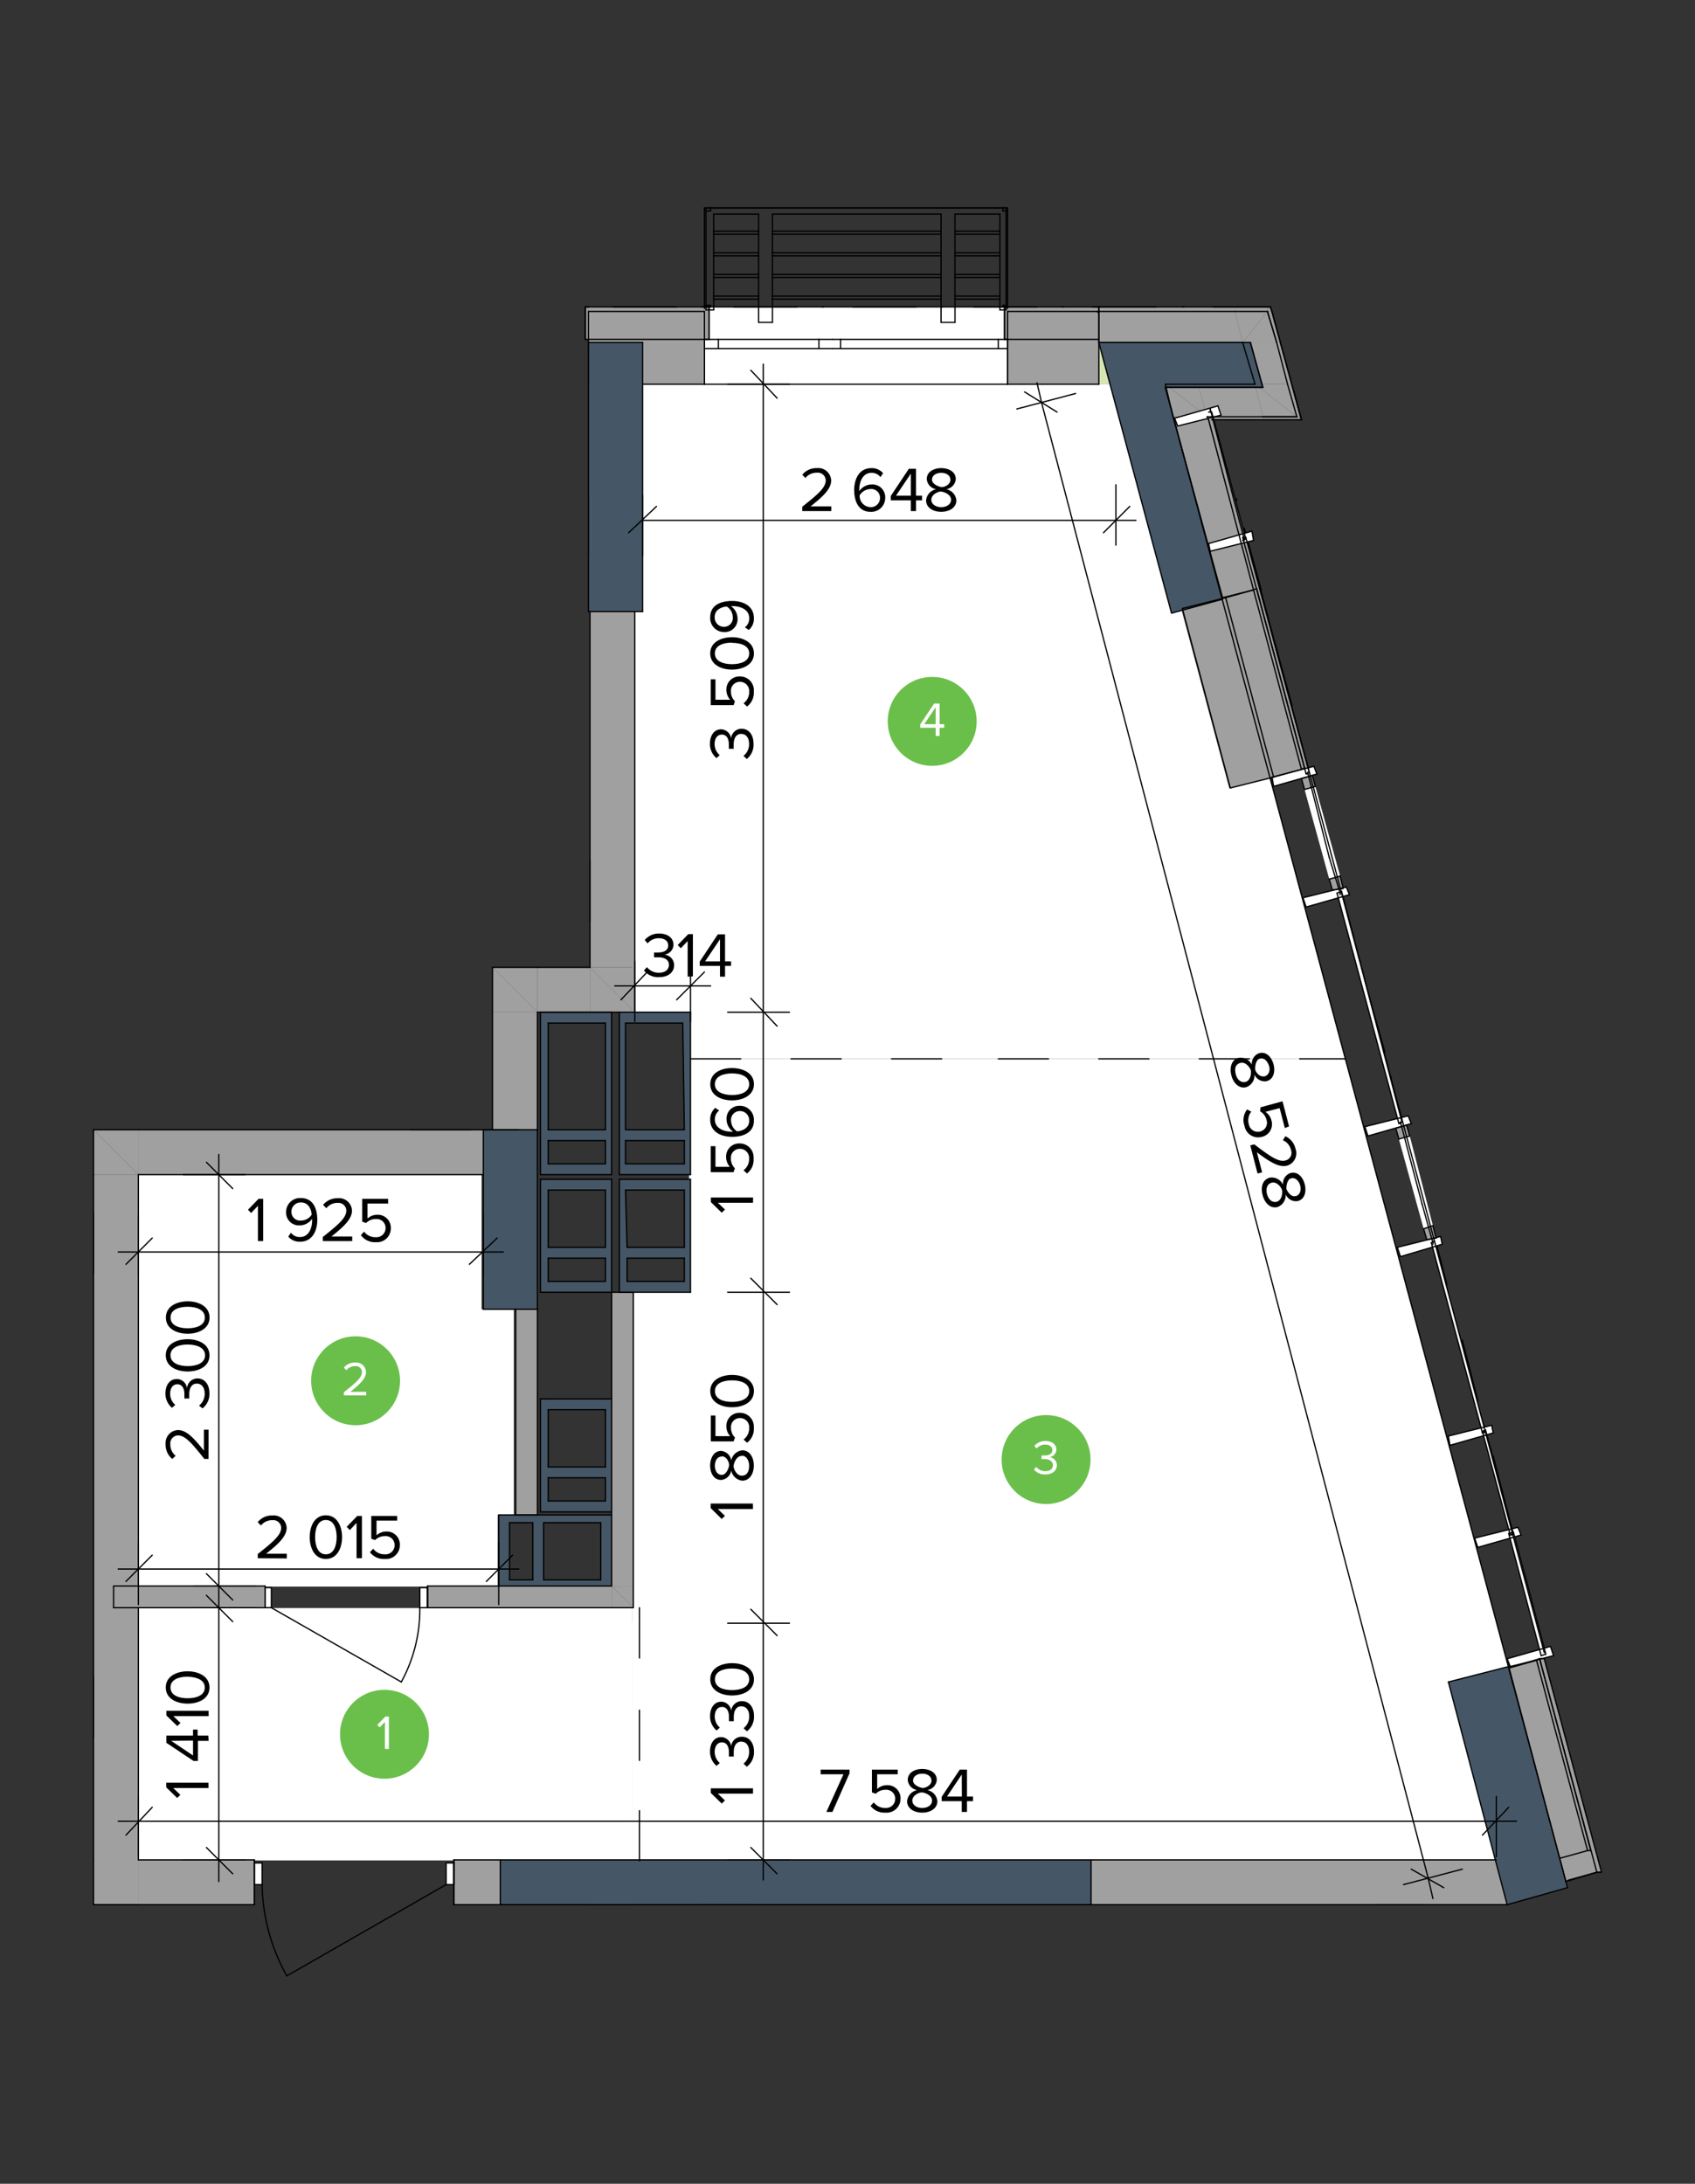 <svg id="Layer_1" data-name="Layer 1" xmlns="http://www.w3.org/2000/svg" viewBox="0 0 281 362"><rect x="0" y="0" width="281" height="362" fill="#333333" stroke="none"/><defs><style>.cls-1{fill:#d7e4b3;}.cls-1,.cls-2,.cls-4,.cls-6{fill-rule:evenodd;}.cls-2,.cls-7{fill:#fff;}.cls-3,.cls-4{fill:#a0a0a1;}.cls-5,.cls-9{fill:none;stroke:#000;stroke-linecap:round;stroke-linejoin:round;}.cls-5{stroke-width:0.21px;}.cls-6,.cls-8{fill:#455666;}.cls-9{stroke-width:0.21px;}.cls-10{fill:#6abf4b;}</style></defs><polygon class="cls-1" points="184.05 63.66 182.17 57.03 182.17 63.69 184.05 63.66"/><polyline class="cls-2" points="104.91 167.78 104.9 101.33 106.25 101.33 106.25 63.66 184.05 63.66 194.22 101.6 195.87 101.06 203.8 130.67 210.53 128.87 223.03 175.49 116.61 175.49 116.61 175.49 113.19 175.49 113.19 169.59 104.77 169.59 104.77 167.78 104.91 167.78"/><polyline class="cls-2" points="104.77 268.94 104.77 214.06 114.25 214.05 114.24 202.48 114.23 175.49 223.03 175.49 231.82 208.27 231.82 208.28 239.81 238.07 239.81 238.07 250.08 276.35 249.92 276.39 249.73 276.44 240.12 278.82 248.06 308.31 180.58 308.4 180.58 308.4 104.76 308.4 104.76 268.94 104.77 268.94"/><polyline class="cls-2" points="22.72 263.01 22.72 194.78 79.84 194.78 79.84 217.03 85.18 217.03 85.18 251.15 82.52 251.15 82.52 263.01 22.72 263.01"/><polyline class="cls-2" points="22.72 266.57 104.76 266.57 104.76 308.4 82.66 308.4 82.66 308.4 22.72 308.4 22.72 266.57"/><rect class="cls-3" x="22.94" y="308.31" width="19.23" height="7.44"/><polygon class="cls-4" points="75.24 315.74 75.24 308.31 82.94 308.31 82.94 315.74 180.88 315.74 180.88 308.31 248.06 308.31 249.86 315.74 75.24 315.74"/><polygon class="cls-4" points="258.83 308.31 259.09 308.31 259.09 309.85 258.83 308.31"/><path class="cls-2" d="M74,308.82h1.28v3.59H74Zm-31.79,0h1.28v3.59H42.17Z"/><line class="cls-5" x1="73.96" y1="312.41" x2="47.55" y2="327.54"/><polygon class="cls-2" points="263.7 306.77 263.19 306.77 254.73 275.23 255.24 274.97 263.7 306.77"/><polygon class="cls-2" points="250.12 276.51 254.73 275.23 263.19 306.77 258.58 308.05 250.12 276.51"/><polygon class="cls-4" points="210.12 51.64 210.63 50.87 210.88 51.64 210.12 51.64"/><polygon class="cls-4" points="206.01 56.77 210.12 51.64 211.65 56.77 206.01 56.77"/><polygon class="cls-4" points="210.12 50.87 210.63 50.87 210.12 51.64 210.12 50.87"/><rect class="cls-3" x="182.17" y="50.87" width="27.95" height="0.77"/><polygon class="cls-4" points="210.12 51.64 206.01 56.77 204.73 51.64 210.12 51.64"/><polygon class="cls-4" points="204.73 51.64 206.01 56.77 182.17 56.77 182.17 51.64 204.73 51.64"/><polygon class="cls-4" points="214.99 69.08 215.76 69.59 214.99 69.59 214.99 69.08"/><polygon class="cls-4" points="208.06 63.69 214.99 69.08 209.35 69.08 208.06 63.69"/><polygon class="cls-4" points="214.99 69.08 215.5 69.08 215.76 69.59 214.99 69.08"/><polygon class="cls-4" points="210.12 51.64 210.88 51.64 215.5 69.08 214.99 69.08 210.12 51.64"/><polygon class="cls-4" points="208.06 63.69 213.45 63.69 214.99 69.08 208.06 63.69"/><polygon class="cls-4" points="206.01 56.77 211.65 56.77 213.45 63.69 208.06 63.69 206.01 56.77"/><polygon class="cls-2" points="200.88 69.59 200.37 69.59 200.12 69.08 200.88 69.59"/><polygon class="cls-4" points="200.12 69.08 194.47 69.08 193.19 63.69 200.12 69.08"/><polygon class="cls-2" points="200.12 69.08 200.63 69.08 200.88 69.59 200.12 69.08"/><polygon class="cls-4" points="214.99 69.08 214.99 69.59 200.88 69.59 200.63 69.08 214.99 69.08"/><polygon class="cls-4" points="193.19 63.69 198.58 63.69 200.12 69.08 193.19 63.69"/><polygon class="cls-4" points="208.06 63.69 209.35 69.08 200.12 69.08 198.58 63.69 208.06 63.69"/><polygon class="cls-4" points="200.37 69.59 200.88 69.59 208.32 97.54 207.81 97.8 200.37 69.59"/><polygon class="cls-4" points="194.47 69.08 200.12 69.08 207.81 97.8 202.68 99.08 194.47 69.08"/><polygon class="cls-4" points="265.5 310.36 264.73 310.36 255.24 274.97 256.01 274.97 265.5 310.36"/><polygon class="cls-4" points="264.73 310.36 259.6 311.9 250.12 276.51 255.24 274.97 264.73 310.36"/><polygon class="cls-4" points="216.27 127.28 215.76 127.54 207.81 97.8 208.32 97.54 216.27 127.28"/><polygon class="cls-4" points="215.76 127.54 211.14 128.82 203.19 99.08 207.81 97.8 215.76 127.54"/><polygon class="cls-4" points="211.14 128.82 203.96 130.62 196.01 100.87 203.19 99.08 211.14 128.82"/><rect class="cls-3" x="85.5" y="217.03" width="3.59" height="34.1"/><polygon class="cls-4" points="81.65 160.36 89.09 160.36 89.09 167.79 81.65 160.36"/><rect class="cls-3" x="81.65" y="167.79" width="7.44" height="19.49"/><polygon class="cls-4" points="81.65 167.79 81.65 160.36 89.09 167.79 81.65 167.79"/><polygon class="cls-4" points="15.5 194.72 15.5 187.28 22.94 194.72 15.5 194.72"/><polygon class="cls-4" points="15.5 187.28 22.94 187.28 22.94 194.72 15.5 187.28"/><polygon class="cls-4" points="22.94 187.28 86.01 187.28 80.11 187.28 80.11 194.72 22.94 194.72 22.94 187.28"/><polygon class="cls-4" points="104.99 262.92 104.99 266.51 101.4 262.92 104.99 262.92"/><polygon class="cls-4" points="101.4 262.92 104.99 266.51 101.4 266.51 101.4 262.92"/><path class="cls-4" d="M70.88,262.92H101.4v3.59H70.88Zm-52,0H44v3.59H18.83Z"/><path class="cls-2" d="M44,263.18h1v3.33H44Zm25.64,0h1.28v3.33H69.6Z"/><line class="cls-5" x1="44.99" y1="266.51" x2="66.53" y2="278.82"/><polygon class="cls-4" points="97.81 160.36 105.24 160.36 105.24 167.79 97.81 160.36"/><rect class="cls-3" x="89.09" y="160.36" width="8.72" height="7.44"/><polygon class="cls-4" points="97.81 160.36 105.24 167.79 97.81 167.79 97.81 160.36"/><rect class="cls-3" x="15.5" y="194.72" width="7.44" height="121.03"/><rect class="cls-3" x="97.81" y="101.38" width="7.44" height="58.97"/><polygon class="cls-6" points="182.17 56.77 207.29 56.77 209.35 64.2 193.19 64.2 202.68 99.33 194.22 101.64 182.17 56.77"/><rect class="cls-3" x="97.55" y="50.87" width="19.23" height="0.77"/><rect class="cls-3" x="167.04" y="50.87" width="15.13" height="0.77"/><rect class="cls-3" x="97.55" y="51.64" width="19.23" height="4.62"/><rect class="cls-3" x="167.04" y="51.64" width="15.13" height="4.62"/><polygon class="cls-4" points="97.55 56.26 116.78 56.26 116.78 57.8 116.78 63.69 106.53 63.69 106.53 56.77 97.55 56.77 97.55 63.69 97.55 63.69 97.55 57.8 97.55 56.26"/><polygon class="cls-4" points="167.04 63.69 167.04 57.8 167.04 56.26 182.17 56.26 182.17 63.69 167.04 63.69"/><polygon class="cls-2" points="117.55 50.87 166.53 50.87 166.53 56.26 167.04 56.26 167.04 57.8 167.04 63.69 116.78 63.69 116.78 57.8 116.78 56.26 117.55 56.26 117.55 50.87"/><polygon class="cls-4" points="167.04 50.87 167.04 51.64 167.04 56.26 166.53 56.26 166.53 50.87 167.04 50.87"/><polygon class="cls-4" points="117.55 50.87 117.55 56.26 116.78 56.26 116.78 51.64 116.78 50.87 117.55 50.87"/><polygon class="cls-4" points="97.55 50.87 97.55 51.64 97.55 56.26 97.04 56.26 97.04 50.87 97.55 50.87"/><rect class="cls-7" x="165.5" y="56.26" width="1.54" height="1.54"/><rect class="cls-7" x="138.06" y="56.26" width="27.44" height="1.54"/><rect class="cls-7" x="135.76" y="56.26" width="2.31" height="1.54"/><rect class="cls-7" x="116.78" y="56.26" width="18.97" height="1.54"/><rect class="cls-3" x="101.4" y="214.21" width="3.59" height="48.72"/><rect class="cls-8" x="80.12" y="187.28" width="8.97" height="29.74"/><rect class="cls-8" x="97.55" y="56.77" width="8.97" height="44.62"/><rect class="cls-8" x="82.94" y="308.31" width="97.95" height="7.44"/><polygon class="cls-6" points="249.86 315.74 240.12 278.82 250.12 276.26 259.86 312.92 249.86 315.74"/><path class="cls-6" d="M90.88,192.92h9.49v-3.84H90.88Zm0-5.64h9.49V169.59H90.88Zm0-19.49H101.4v26.93H89.6V167.79Z"/><path class="cls-6" d="M100.37,206.77v-9.49H90.88v9.49Zm0,1.79H90.88v3.85h9.49ZM89.6,214.21V195.49h11.8v18.72Z"/><path class="cls-6" d="M90.12,252.41v9.49H99.6v-9.49Zm-5.65,9.49h3.85v-9.49H84.47Zm-1.79-10.77H101.4v11.79H82.68Z"/><path class="cls-6" d="M90.88,245v3.85h9.49V245Zm0-11.28v9.49h9.49v-9.49Zm0-1.79H101.4v18.72H89.6V231.9Z"/><line class="cls-5" x1="166.78" y1="51.38" x2="165.76" y2="51.38"/><line class="cls-5" x1="166.78" y1="51.38" x2="166.78" y2="50.87"/><line class="cls-5" x1="165.76" y1="51.38" x2="165.76" y2="49.59"/><line class="cls-5" x1="165.76" y1="49.59" x2="165.76" y2="49.08"/><line class="cls-5" x1="166.27" y1="50.62" x2="166.27" y2="50.87"/><line class="cls-5" x1="166.78" y1="50.62" x2="166.27" y2="50.62"/><line class="cls-5" x1="166.78" y1="50.87" x2="166.78" y2="50.62"/><line class="cls-5" x1="166.27" y1="50.87" x2="166.78" y2="50.87"/><line class="cls-5" x1="165.76" y1="49.08" x2="165.76" y2="46"/><line class="cls-5" x1="165.76" y1="46" x2="165.76" y2="45.49"/><line class="cls-5" x1="166.78" y1="34.97" x2="166.78" y2="50.62"/><line class="cls-5" x1="165.76" y1="45.49" x2="165.76" y2="42.41"/><line class="cls-5" x1="167.04" y1="34.46" x2="167.04" y2="51.13"/><line class="cls-5" x1="165.76" y1="42.41" x2="165.76" y2="41.9"/><line class="cls-5" x1="165.76" y1="41.9" x2="165.76" y2="38.82"/><line class="cls-5" x1="165.76" y1="38.82" x2="165.76" y2="38.31"/><line class="cls-5" x1="165.76" y1="38.31" x2="165.76" y2="35.49"/><line class="cls-5" x1="166.27" y1="34.97" x2="166.78" y2="34.97"/><line class="cls-5" x1="166.78" y1="34.46" x2="166.27" y2="34.46"/><line class="cls-5" x1="166.27" y1="34.46" x2="166.27" y2="34.97"/><line class="cls-5" x1="166.78" y1="34.97" x2="166.78" y2="34.46"/><line class="cls-5" x1="158.32" y1="49.59" x2="158.32" y2="53.44"/><line class="cls-5" x1="158.32" y1="45.49" x2="165.76" y2="45.49"/><line class="cls-5" x1="165.76" y1="46" x2="158.32" y2="46"/><line class="cls-5" x1="158.32" y1="49.08" x2="165.76" y2="49.08"/><line class="cls-5" x1="158.32" y1="46" x2="158.32" y2="49.08"/><line class="cls-5" x1="158.32" y1="41.9" x2="158.32" y2="42.41"/><line class="cls-5" x1="158.32" y1="41.9" x2="165.76" y2="41.9"/><line class="cls-5" x1="165.76" y1="42.41" x2="158.32" y2="42.41"/><line class="cls-5" x1="158.32" y1="38.31" x2="158.32" y2="38.82"/><line class="cls-5" x1="165.76" y1="38.82" x2="158.32" y2="38.82"/><line class="cls-5" x1="158.32" y1="49.08" x2="158.32" y2="49.59"/><line class="cls-5" x1="158.32" y1="53.44" x2="156.01" y2="53.44"/><line class="cls-5" x1="165.76" y1="49.59" x2="158.32" y2="49.59"/><line class="cls-5" x1="158.32" y1="45.49" x2="158.32" y2="46"/><line class="cls-5" x1="158.32" y1="42.41" x2="158.32" y2="45.49"/><line class="cls-5" x1="117.81" y1="34.46" x2="166.27" y2="34.46"/><line class="cls-5" x1="158.32" y1="35.49" x2="158.32" y2="38.31"/><line class="cls-5" x1="156.01" y1="49.59" x2="156.01" y2="49.08"/><line class="cls-5" x1="156.01" y1="53.44" x2="156.01" y2="49.59"/><line class="cls-5" x1="156.01" y1="46" x2="156.01" y2="45.49"/><line class="cls-5" x1="156.01" y1="49.08" x2="156.01" y2="46"/><line class="cls-5" x1="156.01" y1="45.49" x2="156.01" y2="42.41"/><line class="cls-5" x1="156.01" y1="42.41" x2="156.01" y2="41.9"/><line class="cls-5" x1="158.32" y1="38.82" x2="158.32" y2="41.9"/><line class="cls-5" x1="156.01" y1="38.82" x2="156.01" y2="38.31"/><line class="cls-5" x1="156.01" y1="38.31" x2="156.01" y2="35.49"/><line class="cls-5" x1="156.01" y1="41.9" x2="156.01" y2="38.82"/><line class="cls-5" x1="128.06" y1="49.08" x2="156.01" y2="49.08"/><line class="cls-5" x1="128.06" y1="49.59" x2="156.01" y2="49.59"/><line class="cls-5" x1="128.06" y1="45.49" x2="156.01" y2="45.49"/><line class="cls-5" x1="128.06" y1="46" x2="156.01" y2="46"/><line class="cls-5" x1="128.06" y1="42.41" x2="156.01" y2="42.41"/><line class="cls-5" x1="128.06" y1="41.9" x2="156.01" y2="41.9"/><line class="cls-5" x1="128.06" y1="38.82" x2="156.01" y2="38.82"/><line class="cls-5" x1="156.01" y1="35.49" x2="128.06" y2="35.49"/><line class="cls-5" x1="165.76" y1="35.49" x2="158.32" y2="35.49"/><line class="cls-5" x1="165.76" y1="38.31" x2="158.32" y2="38.31"/><line class="cls-5" x1="128.06" y1="38.31" x2="156.01" y2="38.31"/><line class="cls-5" x1="167.04" y1="34.46" x2="116.78" y2="34.46"/><line class="cls-5" x1="128.06" y1="49.08" x2="128.06" y2="49.59"/><line class="cls-5" x1="128.06" y1="49.59" x2="128.06" y2="53.44"/><line class="cls-5" x1="128.06" y1="45.49" x2="128.06" y2="46"/><line class="cls-5" x1="128.06" y1="46" x2="128.06" y2="49.08"/><line class="cls-5" x1="128.06" y1="38.31" x2="128.06" y2="38.82"/><line class="cls-5" x1="128.06" y1="41.9" x2="128.06" y2="42.41"/><line class="cls-5" x1="128.06" y1="42.41" x2="128.06" y2="45.49"/><line class="cls-5" x1="128.06" y1="38.82" x2="128.06" y2="41.9"/><line class="cls-5" x1="125.76" y1="41.9" x2="125.76" y2="38.82"/><line class="cls-5" x1="125.76" y1="38.82" x2="125.76" y2="38.31"/><line class="cls-5" x1="125.76" y1="38.31" x2="125.76" y2="35.49"/><line class="cls-5" x1="128.06" y1="35.49" x2="128.06" y2="38.31"/><line class="cls-5" x1="125.76" y1="49.59" x2="125.76" y2="49.08"/><line class="cls-5" x1="128.06" y1="53.44" x2="125.76" y2="53.44"/><line class="cls-5" x1="125.76" y1="53.44" x2="125.76" y2="49.59"/><line class="cls-5" x1="125.76" y1="46" x2="125.76" y2="45.49"/><line class="cls-5" x1="125.76" y1="49.08" x2="125.76" y2="46"/><line class="cls-5" x1="125.76" y1="45.49" x2="125.76" y2="42.41"/><line class="cls-5" x1="125.76" y1="42.41" x2="125.76" y2="41.9"/><line class="cls-5" x1="118.32" y1="41.9" x2="118.32" y2="42.41"/><line class="cls-5" x1="118.32" y1="45.49" x2="118.32" y2="46"/><line class="cls-5" x1="118.32" y1="51.38" x2="117.04" y2="51.38"/><line class="cls-5" x1="117.04" y1="51.38" x2="117.04" y2="50.87"/><line class="cls-5" x1="118.32" y1="49.59" x2="118.32" y2="51.38"/><line class="cls-5" x1="118.32" y1="49.59" x2="125.76" y2="49.59"/><line class="cls-5" x1="118.32" y1="49.08" x2="125.76" y2="49.08"/><line class="cls-5" x1="118.32" y1="49.08" x2="118.32" y2="49.59"/><line class="cls-5" x1="117.81" y1="50.62" x2="117.81" y2="50.87"/><line class="cls-5" x1="117.04" y1="50.62" x2="117.81" y2="50.62"/><line class="cls-5" x1="117.81" y1="50.87" x2="117.04" y2="50.87"/><line class="cls-5" x1="117.04" y1="50.87" x2="117.04" y2="50.62"/><line class="cls-5" x1="118.32" y1="46" x2="118.32" y2="49.08"/><line class="cls-5" x1="117.04" y1="50.62" x2="117.04" y2="34.97"/><line class="cls-5" x1="118.32" y1="46" x2="125.76" y2="46"/><line class="cls-5" x1="118.32" y1="45.49" x2="125.76" y2="45.49"/><line class="cls-5" x1="118.32" y1="42.41" x2="118.32" y2="45.49"/><line class="cls-5" x1="116.78" y1="34.46" x2="116.78" y2="51.13"/><line class="cls-5" x1="118.32" y1="42.41" x2="125.76" y2="42.41"/><line class="cls-5" x1="118.32" y1="41.9" x2="125.76" y2="41.9"/><line class="cls-5" x1="118.32" y1="38.31" x2="118.32" y2="38.82"/><line class="cls-5" x1="118.32" y1="38.82" x2="125.76" y2="38.82"/><line class="cls-5" x1="118.32" y1="38.82" x2="118.32" y2="41.9"/><line class="cls-5" x1="118.32" y1="38.31" x2="125.76" y2="38.31"/><line class="cls-5" x1="125.76" y1="35.49" x2="118.32" y2="35.49"/><line class="cls-5" x1="118.32" y1="35.49" x2="118.32" y2="38.31"/><line class="cls-5" x1="117.81" y1="34.97" x2="117.04" y2="34.97"/><line class="cls-5" x1="117.04" y1="34.46" x2="117.81" y2="34.46"/><line class="cls-5" x1="117.81" y1="34.46" x2="117.81" y2="34.97"/><line class="cls-5" x1="117.04" y1="34.97" x2="117.04" y2="34.46"/><line class="cls-5" x1="210.63" y1="50.87" x2="201.14" y2="50.87"/><line class="cls-5" x1="196.01" y1="50.87" x2="196.27" y2="50.87"/><line class="cls-5" x1="191.65" y1="50.87" x2="181.14" y2="50.87"/><line class="cls-5" x1="176.01" y1="50.87" x2="176.27" y2="50.87"/><line class="cls-5" x1="171.91" y1="50.87" x2="161.4" y2="50.87"/><line class="cls-5" x1="156.01" y1="50.87" x2="156.27" y2="50.87"/><line class="cls-5" x1="151.91" y1="50.87" x2="141.4" y2="50.87"/><line class="cls-5" x1="136.27" y1="50.87" x2="136.53" y2="50.87"/><line class="cls-5" x1="132.17" y1="50.87" x2="121.65" y2="50.87"/><line class="cls-5" x1="116.27" y1="50.87" x2="116.53" y2="50.87"/><line class="cls-5" x1="112.17" y1="50.87" x2="101.65" y2="50.87"/><line class="cls-5" x1="255.24" y1="270.62" x2="252.68" y2="260.62"/><line class="cls-5" x1="251.14" y1="255.49" x2="251.14" y2="255.74"/><line class="cls-5" x1="250.12" y1="251.38" x2="247.55" y2="241.38"/><line class="cls-5" x1="246.01" y1="236.26" x2="246.01" y2="236.51"/><line class="cls-5" x1="244.99" y1="232.15" x2="242.42" y2="222.15"/><line class="cls-5" x1="240.88" y1="217.03" x2="240.88" y2="217.28"/><line class="cls-5" x1="239.86" y1="212.92" x2="237.29" y2="202.92"/><line class="cls-5" x1="235.76" y1="197.79" x2="235.76" y2="198.05"/><line class="cls-5" x1="234.73" y1="193.69" x2="231.91" y2="183.69"/><line class="cls-5" x1="230.63" y1="178.56" x2="230.63" y2="178.82"/><line class="cls-5" x1="229.6" y1="174.46" x2="226.78" y2="164.46"/><line class="cls-5" x1="225.5" y1="159.33" x2="225.5" y2="159.59"/><line class="cls-5" x1="224.47" y1="155.49" x2="221.65" y2="145.23"/><line class="cls-5" x1="220.37" y1="140.1" x2="220.37" y2="140.36"/><line class="cls-5" x1="219.35" y1="136.26" x2="216.53" y2="126"/><line class="cls-5" x1="215.24" y1="121.13" x2="215.24" y2="121.38"/><line class="cls-5" x1="214.22" y1="117.03" x2="211.4" y2="106.77"/><line class="cls-5" x1="210.12" y1="101.9" x2="210.12" y2="102.15"/><line class="cls-5" x1="209.09" y1="97.79" x2="206.27" y2="87.54"/><line class="cls-5" x1="204.99" y1="82.67" x2="204.99" y2="82.92"/><line class="cls-5" x1="215.76" y1="69.59" x2="214.47" y2="64.72"/><line class="cls-5" x1="201.4" y1="69.59" x2="215.76" y2="69.59"/><line class="cls-5" x1="250.88" y1="279.33" x2="193.19" y2="64.21"/><line class="cls-5" x1="193.19" y1="64.21" x2="209.35" y2="64.21"/><line class="cls-5" x1="209.35" y1="64.21" x2="207.29" y2="56.77"/><path d="M133,84.72V84c2.52-2,3.89-3.15,3.89-4.36a1.31,1.31,0,0,0-1.46-1.28,2.36,2.36,0,0,0-1.91.88L133,78.7a3,3,0,0,1,2.44-1.1,2.13,2.13,0,0,1,2.35,2.06c0,1.43-1.45,2.73-3.41,4.28h3.44v.78Z"/><path d="M141.61,81.23c0-1.91.88-3.63,2.85-3.63a2.45,2.45,0,0,1,1.94.84l-.44.65a1.8,1.8,0,0,0-1.5-.71c-1.36,0-2,1.38-2,2.75a2.62,2.62,0,0,0,0,.28,2.5,2.5,0,0,1,2-1.1,2.12,2.12,0,0,1,2.29,2.24,2.3,2.3,0,0,1-2.46,2.29C142.35,84.84,141.61,83.13,141.61,81.23Zm4.28,1.35a1.45,1.45,0,0,0-1.62-1.51,2.15,2.15,0,0,0-1.76,1.05,1.88,1.88,0,0,0,1.77,1.95A1.52,1.52,0,0,0,145.89,82.58Z"/><path d="M151,84.72V82.94h-3.33v-.72l3-4.51h1.19v4.46h1v.77h-1v1.78Zm0-6.21-2.46,3.66H151Z"/><path d="M153.53,82.94a2.08,2.08,0,0,1,1.67-1.84,1.85,1.85,0,0,1-1.56-1.68c0-1.26,1.23-1.82,2.4-1.82s2.41.56,2.41,1.82a1.86,1.86,0,0,1-1.57,1.68,2.08,2.08,0,0,1,1.67,1.84c0,1.19-1.13,1.9-2.51,1.9S153.53,84.14,153.53,82.94Zm4.14-.09c0-.92-1.2-1.31-1.63-1.36s-1.64.44-1.64,1.36c0,.75.77,1.22,1.64,1.22S157.67,83.6,157.67,82.85Zm-.11-3.32c0-.72-.68-1.15-1.52-1.15s-1.53.43-1.53,1.15,1.11,1.14,1.53,1.21S157.56,80.39,157.56,79.53Z"/><path d="M205.33,175.36a2.07,2.07,0,0,1,2.2,1.15,1.84,1.84,0,0,1,1.23-1.93c1.22-.32,2.07.73,2.37,1.86s.06,2.47-1.16,2.79a1.86,1.86,0,0,1-2-1.09,2.07,2.07,0,0,1-1.36,2.08c-1.15.3-2.13-.62-2.47-1.95S204.17,175.66,205.33,175.36Zm1.13,4c.89-.23,1-1.49.9-1.92s-.84-1.47-1.72-1.24-1,1-.77,1.89S205.73,179.53,206.46,179.34Zm3.18-.93c.7-.19,1-1,.73-1.77s-.8-1.37-1.5-1.18-.82,1.35-.78,1.78S208.82,178.62,209.64,178.41Z"/><path d="M206.75,183.91l.69.37a2.3,2.3,0,0,0-.4,2.1,1.5,1.5,0,0,0,1.86,1.19,1.48,1.48,0,0,0,1.06-1.94,2.22,2.22,0,0,0-1.05-1.4l.05-.67,3.66-1,1.08,4.16L213,187l-.86-3.31-2.36.62a2.35,2.35,0,0,1,1,1.43,2.14,2.14,0,0,1-1.6,2.72,2.3,2.3,0,0,1-2.87-1.83A2.85,2.85,0,0,1,206.75,183.91Z"/><path d="M207.27,189.87l.67-.17c2.56,1.94,4,3,5.2,2.66a1.3,1.3,0,0,0,.88-1.73,2.31,2.31,0,0,0-1.34-1.62l.41-.66a3,3,0,0,1,1.68,2.08,2.14,2.14,0,0,1-1.4,2.8c-1.38.36-3-.72-5-2.22l.87,3.33-.76.19Z"/><path d="M210.5,195.22a2.08,2.08,0,0,1,2.2,1.16,1.84,1.84,0,0,1,1.24-1.93c1.22-.32,2.07.73,2.36,1.86s.07,2.47-1.15,2.79a1.85,1.85,0,0,1-2-1.09,2.1,2.1,0,0,1-1.36,2.08c-1.15.3-2.13-.62-2.48-2S209.34,195.53,210.5,195.22Zm1.14,4c.88-.23,1-1.49.9-1.92s-.84-1.48-1.73-1.24c-.73.19-1,1-.76,1.89S210.9,199.4,211.64,199.21Zm3.17-.94c.71-.18.95-1,.74-1.76s-.8-1.37-1.5-1.19-.82,1.36-.79,1.78C213.44,197.5,214,198.49,214.81,198.27Z"/><path d="M137,300.36l2.83-6.24h-3.78v-.77h4.79v.6L138,300.36Z"/><path d="M144.32,299.36l.54-.58a2.3,2.3,0,0,0,1.93.93,1.52,1.52,0,0,0,1.62-1.51,1.48,1.48,0,0,0-1.61-1.51,2.18,2.18,0,0,0-1.61.66l-.64-.22v-3.78h4.28v.77h-3.41v2.44a2.38,2.38,0,0,1,1.64-.63,2.15,2.15,0,0,1,2.23,2.24,2.3,2.3,0,0,1-2.5,2.31A2.88,2.88,0,0,1,144.32,299.36Z"/><path d="M150.38,298.58a2.09,2.09,0,0,1,1.67-1.84,1.85,1.85,0,0,1-1.56-1.68c0-1.26,1.23-1.82,2.4-1.82s2.41.56,2.41,1.82a1.86,1.86,0,0,1-1.57,1.68,2.08,2.08,0,0,1,1.67,1.84c0,1.19-1.13,1.9-2.51,1.9S150.38,299.78,150.38,298.58Zm4.14-.09c0-.92-1.2-1.31-1.63-1.36s-1.64.44-1.64,1.36c0,.75.77,1.22,1.64,1.22S154.52,299.24,154.52,298.49Zm-.1-3.31c0-.73-.69-1.16-1.53-1.16s-1.52.43-1.52,1.16,1.1,1.13,1.52,1.2S154.42,296,154.42,295.18Z"/><path d="M159.44,300.36v-1.78h-3.33v-.72l3-4.51h1.2v4.46h1v.77h-1v1.78Zm0-6.2L157,297.81h2.46Z"/><path d="M124.83,297.33H119l1.18,1.13-.53.52-1.81-1.76v-.77l7,0Z"/><path d="M123.81,292.87l-.55-.52a2.4,2.4,0,0,0,.93-2c0-1-.5-1.64-1.31-1.64s-1.24.71-1.24,1.74c0,.3,0,.62,0,.73h-.8c0-.11,0-.44,0-.72,0-.88-.34-1.63-1.15-1.63s-1.2.71-1.21,1.56a2.42,2.42,0,0,0,.85,1.86l-.54.48a3.05,3.05,0,0,1-1.08-2.4c0-1.35.68-2.38,1.87-2.37a1.71,1.71,0,0,1,1.63,1.51A1.75,1.75,0,0,1,123,287.9c1.16,0,2,.94,2,2.48A3,3,0,0,1,123.81,292.87Z"/><path d="M123.82,287l-.55-.51a2.44,2.44,0,0,0,.93-2c0-1-.5-1.64-1.31-1.64s-1.24.71-1.24,1.75c0,.29,0,.62,0,.72h-.8c0-.12,0-.44,0-.73,0-.88-.34-1.63-1.15-1.63s-1.2.71-1.21,1.57a2.42,2.42,0,0,0,.85,1.85l-.54.48a3,3,0,0,1-1.08-2.4c0-1.34.68-2.37,1.87-2.37a1.7,1.7,0,0,1,1.63,1.52A1.76,1.76,0,0,1,123,282c1.16,0,2,.94,2,2.48A3,3,0,0,1,123.82,287Z"/><path d="M121.36,281.06c-1.71,0-3.61-.76-3.61-2.69s1.91-2.67,3.62-2.67,3.62.77,3.62,2.69S123.06,281.06,121.36,281.06Zm0-4.47c-1.4,0-2.84.45-2.84,1.79s1.43,1.79,2.83,1.79,2.85-.45,2.85-1.79S122.77,276.6,121.37,276.59Z"/><path d="M124.83,250.15H119l1.18,1.13-.53.52L117.82,250v-.76h7Z"/><path d="M123.06,245.45a2.07,2.07,0,0,1-1.83-1.68,1.86,1.86,0,0,1-1.69,1.56c-1.26,0-1.82-1.24-1.81-2.4s.56-2.41,1.82-2.41a1.85,1.85,0,0,1,1.68,1.57,2.08,2.08,0,0,1,1.84-1.67c1.19,0,1.9,1.14,1.9,2.52S124.26,245.45,123.06,245.45Zm-3.4-4c-.72,0-1.15.68-1.15,1.52s.42,1.52,1.15,1.52,1.14-1.1,1.21-1.52S120.52,241.41,119.66,241.41Zm3.32-.1c-.92,0-1.31,1.19-1.36,1.62s.44,1.64,1.35,1.65,1.22-.77,1.22-1.64S123.73,241.31,123,241.31Z"/><path d="M123.85,239.16l-.58-.53a2.31,2.31,0,0,0,.93-1.94,1.51,1.51,0,0,0-1.5-1.62,1.48,1.48,0,0,0-1.51,1.61,2.18,2.18,0,0,0,.66,1.62l-.23.64h-3.78v-4.29h.77v3.42h2.44a2.38,2.38,0,0,1-.63-1.65,2.15,2.15,0,0,1,2.24-2.22,2.3,2.3,0,0,1,2.31,2.5A2.83,2.83,0,0,1,123.85,239.16Z"/><path d="M121.36,233.28c-1.71,0-3.61-.76-3.61-2.68s1.91-2.68,3.62-2.68,3.63.78,3.62,2.69S123.06,233.29,121.36,233.28Zm0-4.46c-1.4,0-2.84.44-2.84,1.78s1.43,1.79,2.83,1.79,2.85-.45,2.86-1.78S122.77,228.82,121.37,228.82Z"/><path d="M124.83,199.38H119l1.19,1.13-.54.52-1.8-1.76v-.76h7Z"/><path d="M123.84,194.53l-.58-.53a2.31,2.31,0,0,0,.93-1.94,1.52,1.52,0,0,0-1.5-1.62,1.48,1.48,0,0,0-1.52,1.61,2.22,2.22,0,0,0,.66,1.62l-.22.64h-3.78V190h.78v3.42H121a2.41,2.41,0,0,1-.62-1.64,2.15,2.15,0,0,1,2.24-2.23,2.3,2.3,0,0,1,2.31,2.5A2.86,2.86,0,0,1,123.84,194.53Z"/><path d="M121.36,188.45c-1.91,0-3.63-.89-3.62-2.85a2.47,2.47,0,0,1,.84-1.95l.65.45a1.78,1.78,0,0,0-.72,1.5c0,1.36,1.38,2,2.75,2h.28a2.5,2.5,0,0,1-1.09-2,2.12,2.12,0,0,1,2.24-2.29,2.31,2.31,0,0,1,2.29,2.47C125,187.71,123.26,188.46,121.36,188.45Zm1.36-4.27a1.45,1.45,0,0,0-1.52,1.61,2.15,2.15,0,0,0,1,1.76c.88-.08,2-.54,2-1.76A1.52,1.52,0,0,0,122.72,184.18Z"/><path d="M121.36,182.41c-1.72,0-3.62-.76-3.61-2.69s1.9-2.68,3.62-2.67,3.62.77,3.62,2.68S123.06,182.41,121.36,182.41Zm0-4.47c-1.4,0-2.84.45-2.85,1.78s1.44,1.79,2.84,1.8,2.85-.45,2.85-1.79S122.76,177.94,121.37,177.94Z"/><path d="M123.8,125.82l-.55-.52a2.4,2.4,0,0,0,.93-2c0-1-.5-1.64-1.31-1.64s-1.24.71-1.24,1.74c0,.3,0,.62,0,.73h-.8c0-.12,0-.45,0-.73,0-.88-.34-1.63-1.15-1.63s-1.21.71-1.21,1.56a2.39,2.39,0,0,0,.85,1.85l-.54.49a3,3,0,0,1-1.08-2.4c0-1.35.68-2.38,1.87-2.37a1.71,1.71,0,0,1,1.63,1.51,1.75,1.75,0,0,1,1.72-1.61c1.17,0,2,.94,2,2.48A3,3,0,0,1,123.8,125.82Z"/><path d="M123.85,117.12l-.58-.54a2.3,2.3,0,0,0,.93-1.93,1.53,1.53,0,0,0-1.5-1.63,1.48,1.48,0,0,0-1.52,1.61,2.2,2.2,0,0,0,.66,1.62l-.22.64h-3.79V112.6h.78V116h2.44a2.42,2.42,0,0,1-.63-1.64,2.16,2.16,0,0,1,2.25-2.23,2.29,2.29,0,0,1,2.3,2.5A2.87,2.87,0,0,1,123.85,117.12Z"/><path d="M121.35,111c-1.71,0-3.61-.77-3.61-2.69s1.91-2.68,3.62-2.68,3.63.78,3.63,2.69S123.06,111,121.35,111Zm0-4.47c-1.4,0-2.84.44-2.84,1.78s1.44,1.79,2.84,1.79,2.85-.44,2.85-1.78S122.76,106.57,121.36,106.57Z"/><path d="M124.14,104.43l-.65-.44a1.83,1.83,0,0,0,.72-1.51c0-1.42-1.42-2-2.74-2h-.29a2.52,2.52,0,0,1,1.09,2,2.13,2.13,0,0,1-2.24,2.3,2.31,2.31,0,0,1-2.29-2.45c0-2,1.72-2.71,3.63-2.71s3.62.89,3.61,2.85A2.42,2.42,0,0,1,124.14,104.43Zm-3.66-3.89c-.87.07-2,.53-2,1.75a1.54,1.54,0,0,0,1.48,1.62,1.46,1.46,0,0,0,1.52-1.62A2.11,2.11,0,0,0,120.48,100.54Z"/><path d="M34.57,296.4H28.72l1.18,1.13-.53.52-1.81-1.76v-.77l7,0Z"/><path d="M34.59,288.58H32.81v3.33h-.72l-4.51-3v-1.2H32v-1h.76v1h1.78Zm-6.21,0L32,291v-2.46Z"/><path d="M34.59,284.48H28.74l1.18,1.13-.53.52-1.81-1.76v-.77l7,0Z"/><path d="M31.1,282.41c-1.72,0-3.62-.76-3.62-2.68s1.91-2.68,3.62-2.68,3.63.77,3.63,2.69S32.8,282.42,31.1,282.41Zm0-4.47c-1.39,0-2.84.45-2.84,1.79s1.44,1.79,2.84,1.79,2.85-.45,2.85-1.78S32.5,278,31.1,277.94Z"/><path d="M34.57,241.85h-.69c-2-2.52-3.15-3.89-4.36-3.9a1.31,1.31,0,0,0-1.28,1.46,2.32,2.32,0,0,0,.88,1.91l-.56.53a3,3,0,0,1-1.1-2.44,2.14,2.14,0,0,1,2.06-2.35c1.43,0,2.73,1.46,4.28,3.41V237h.78Z"/><path d="M33.56,233.47,33,233a2.44,2.44,0,0,0,.93-2c0-1-.5-1.64-1.31-1.64s-1.24.71-1.25,1.74c0,.3,0,.62,0,.73h-.8c0-.12,0-.44,0-.73,0-.88-.35-1.63-1.16-1.63s-1.2.71-1.2,1.57a2.38,2.38,0,0,0,.85,1.85l-.55.48a3.05,3.05,0,0,1-1.08-2.4c0-1.34.69-2.37,1.88-2.37A1.71,1.71,0,0,1,31,230.12a1.76,1.76,0,0,1,1.72-1.62c1.17,0,2,.94,2,2.48A3,3,0,0,1,33.56,233.47Z"/><path d="M31.1,227.35c-1.72,0-3.62-.76-3.62-2.69S29.39,222,31.11,222s3.62.77,3.62,2.69S32.8,227.35,31.1,227.35Zm0-4.47c-1.39,0-2.84.45-2.84,1.78s1.44,1.79,2.84,1.8S34,226,34,224.67,32.5,222.88,31.1,222.88Z"/><path d="M31.11,221.09c-1.72,0-3.62-.77-3.61-2.69s1.9-2.68,3.62-2.68,3.62.78,3.62,2.69S32.81,221.09,31.11,221.09Zm0-4.47c-1.39,0-2.83.44-2.84,1.78s1.44,1.79,2.84,1.79,2.85-.45,2.85-1.78S32.51,216.62,31.11,216.62Z"/><path d="M42.73,258.31v-.7c2.53-2,3.89-3.15,3.89-4.36A1.31,1.31,0,0,0,45.16,252a2.35,2.35,0,0,0-1.9.88l-.54-.55a3,3,0,0,1,2.44-1.11,2.14,2.14,0,0,1,2.36,2.06c0,1.43-1.45,2.74-3.41,4.28h3.44v.78Z"/><path d="M51.34,254.81c0-1.72.76-3.62,2.68-3.62s2.69,1.9,2.69,3.62-.77,3.62-2.69,3.62S51.34,256.51,51.34,254.81Zm4.47,0c0-1.4-.45-2.84-1.79-2.84s-1.78,1.44-1.78,2.84.45,2.85,1.78,2.85S55.81,256.21,55.81,254.81Z"/><path d="M59.11,258.31v-5.86L58,253.64l-.53-.54,1.76-1.8H60v7Z"/><path d="M61.33,257.31l.54-.58a2.3,2.3,0,0,0,1.93.93,1.51,1.51,0,0,0,1.62-1.51,1.48,1.48,0,0,0-1.61-1.51,2.22,2.22,0,0,0-1.62.66l-.64-.22V251.3h4.29v.77H62.42v2.44a2.42,2.42,0,0,1,1.64-.63,2.15,2.15,0,0,1,2.23,2.24,2.29,2.29,0,0,1-2.49,2.31A2.87,2.87,0,0,1,61.33,257.31Z"/><path d="M42.76,205.74v-5.85l-1.13,1.19-.52-.54,1.75-1.81h.77v7Z"/><path d="M47.79,205l.44-.65a1.82,1.82,0,0,0,1.51.71c1.42,0,2-1.42,2-2.74a2.81,2.81,0,0,0,0-.29,2.49,2.49,0,0,1-2,1.1,2.13,2.13,0,0,1-2.31-2.24,2.31,2.31,0,0,1,2.45-2.29c2,0,2.72,1.71,2.72,3.62s-.89,3.62-2.85,3.62A2.45,2.45,0,0,1,47.79,205Zm3.88-3.67c-.07-.87-.53-2-1.75-2a1.53,1.53,0,0,0-1.61,1.49,1.45,1.45,0,0,0,1.62,1.51A2.1,2.1,0,0,0,51.67,201.35Z"/><path d="M53.52,205.74v-.69c2.52-2,3.89-3.15,3.89-4.36A1.31,1.31,0,0,0,56,199.4a2.33,2.33,0,0,0-1.9.89l-.54-.56a3.05,3.05,0,0,1,2.44-1.1,2.13,2.13,0,0,1,2.35,2.06c0,1.43-1.45,2.73-3.4,4.28h3.44v.77Z"/><path d="M59.83,204.75l.53-.58a2.32,2.32,0,0,0,1.94.92,1.51,1.51,0,0,0,1.62-1.5,1.47,1.47,0,0,0-1.61-1.51,2.17,2.17,0,0,0-1.62.66l-.64-.22v-3.79h4.29v.78H60.92V202a2.37,2.37,0,0,1,1.64-.63,2.15,2.15,0,0,1,2.23,2.24,2.29,2.29,0,0,1-2.49,2.31A2.86,2.86,0,0,1,59.83,204.75Z"/><path d="M106.75,160.87l.51-.55a2.44,2.44,0,0,0,2,.93c1,0,1.64-.51,1.64-1.32s-.72-1.24-1.75-1.24h-.72v-.8a6.79,6.79,0,0,0,.72,0c.88,0,1.63-.35,1.63-1.16s-.71-1.2-1.57-1.2a2.38,2.38,0,0,0-1.85.85l-.48-.55a3.07,3.07,0,0,1,2.4-1.08c1.34,0,2.37.69,2.37,1.87a1.7,1.7,0,0,1-1.51,1.63,1.77,1.77,0,0,1,1.62,1.73c0,1.16-.94,2-2.48,2A3,3,0,0,1,106.75,160.87Z"/><path d="M114,161.9V156l-1.13,1.19-.52-.53,1.75-1.81h.77v7Z"/><path d="M119.36,161.9v-1.78H116v-.72l3-4.51h1.2v4.47h1v.76h-1v1.78Zm0-6.2-2.46,3.66h2.46Z"/><polygon class="cls-4" points="206.53 89.33 200.88 68.31 200.37 68.31 206.01 89.59 206.53 89.33"/><polygon class="cls-2" points="222.17 145.23 218.06 130.36 216.27 130.87 220.37 145.74 222.17 145.23"/><polygon class="cls-4" points="220.88 147.54 222.68 147.28 222.17 145.23 220.37 145.74 220.88 147.54"/><rect class="cls-3" x="215.98" y="128.78" width="1.87" height="1.87" transform="translate(-27.29 64.6) rotate(-15.95)"/><polygon class="cls-4" points="217.04 128.05 206.53 89.08 206.01 89.08 216.53 128.31 217.04 128.05"/><polygon class="cls-2" points="246.27 237.28 237.81 205.74 237.29 206 245.76 237.54 246.27 237.28"/><polygon class="cls-2" points="250.88 254.21 246.27 237.03 245.76 237.28 250.37 254.46 250.88 254.21"/><polygon class="cls-2" points="237.55 203.18 233.71 188.31 231.91 188.82 236.01 203.69 237.55 203.18"/><polygon class="cls-4" points="236.53 205.49 238.06 205.23 237.55 203.18 236.01 203.69 236.53 205.49"/><rect class="cls-3" x="231.62" y="186.73" width="1.87" height="1.87" transform="translate(-42.62 71.13) rotate(-15.95)"/><polygon class="cls-2" points="232.42 186 222.42 147.79 221.65 148.05 231.91 186.26 232.42 186"/><polygon class="cls-2" points="256.27 274.2 250.88 253.95 250.12 254.21 255.5 274.46 256.27 274.2"/><polygon class="cls-2" points="201.91 67.28 202.42 68.82 195.24 70.61 194.73 69.33 201.91 67.28"/><polygon class="cls-2" points="207.55 88.05 207.81 89.59 200.63 91.39 200.37 90.1 207.55 88.05"/><polygon class="cls-2" points="223.19 147.03 223.71 148.31 216.53 150.36 216.01 148.82 223.19 147.03"/><polygon class="cls-2" points="217.81 127.03 218.32 128.31 211.14 130.36 210.88 128.82 217.81 127.03"/><polygon class="cls-2" points="238.83 204.97 239.09 206.26 232.17 208.31 231.65 206.77 238.83 204.97"/><polygon class="cls-2" points="233.45 184.97 233.96 186.26 226.78 188.31 226.27 186.77 233.45 184.97"/><polygon class="cls-2" points="247.29 236.26 247.55 237.54 240.37 239.59 240.12 238.05 247.29 236.26"/><polygon class="cls-2" points="251.65 253.18 252.17 254.46 244.99 256.51 244.47 254.97 251.65 253.18"/><polygon class="cls-2" points="257.04 272.92 257.55 274.46 250.37 276.26 249.86 274.97 257.04 272.92"/><path class="cls-6" d="M103.71,189.08v3.84h9.74v-3.84Zm0-1.8h9.74l-.26-17.69h-9.48Zm1.53-19.49h9.23v26.93H102.68V167.79Z"/><path class="cls-6" d="M113.45,206.77v-9.49h-9.74l.25,9.49Zm0,1.79H104v3.85h9.49Zm-10.77,5.65V195.49h11.79v18.72Z"/><line class="cls-5" x1="75.24" y1="308.82" x2="75.24" y2="308.31"/><line class="cls-5" x1="75.24" y1="315.74" x2="75.24" y2="312.41"/><line class="cls-5" x1="75.24" y1="312.41" x2="75.24" y2="308.82"/><line class="cls-5" x1="42.17" y1="308.82" x2="42.17" y2="308.31"/><line class="cls-5" x1="42.17" y1="315.74" x2="42.17" y2="312.41"/><line class="cls-5" x1="42.17" y1="312.41" x2="42.17" y2="308.82"/><line class="cls-5" x1="15.5" y1="315.74" x2="42.17" y2="315.74"/><line class="cls-5" x1="75.24" y1="315.74" x2="97.55" y2="315.74"/><line class="cls-5" x1="104.99" y1="315.74" x2="249.86" y2="315.74"/><line class="cls-5" x1="248.06" y1="308.31" x2="180.88" y2="308.31"/><line class="cls-5" x1="82.94" y1="308.31" x2="75.24" y2="308.31"/><line class="cls-5" x1="42.17" y1="308.31" x2="22.94" y2="308.31"/><line class="cls-5" x1="15.5" y1="308.31" x2="15.5" y2="308.31"/><line class="cls-5" x1="42.17" y1="308.82" x2="43.45" y2="308.82"/><line class="cls-5" x1="43.45" y1="308.82" x2="43.45" y2="312.41"/><line class="cls-5" x1="43.45" y1="312.41" x2="42.17" y2="312.41"/><line class="cls-5" x1="42.17" y1="312.41" x2="42.17" y2="308.82"/><line class="cls-5" x1="75.24" y1="312.41" x2="73.96" y2="312.41"/><line class="cls-5" x1="73.96" y1="312.41" x2="73.96" y2="308.82"/><line class="cls-5" x1="73.96" y1="308.82" x2="75.24" y2="308.82"/><line class="cls-5" x1="75.24" y1="308.82" x2="75.24" y2="312.41"/><line class="cls-5" x1="42.17" y1="312.41" x2="42.17" y2="308.82"/><line class="cls-5" x1="42.17" y1="312.41" x2="42.17" y2="308.82"/><line class="cls-5" x1="42.17" y1="315.74" x2="42.17" y2="312.41"/><line class="cls-5" x1="42.17" y1="308.82" x2="42.17" y2="308.31"/><line class="cls-5" x1="75.24" y1="312.41" x2="75.24" y2="308.82"/><line class="cls-5" x1="75.24" y1="312.41" x2="75.24" y2="308.82"/><line class="cls-5" x1="75.24" y1="315.74" x2="75.24" y2="312.41"/><line class="cls-5" x1="75.24" y1="308.82" x2="75.24" y2="308.31"/><line class="cls-5" x1="211.14" y1="128.82" x2="203.19" y2="99.08"/><line class="cls-5" x1="196.01" y1="100.87" x2="203.96" y2="130.62"/><line class="cls-5" x1="211.14" y1="128.82" x2="203.96" y2="130.62"/><line class="cls-5" x1="203.19" y1="99.08" x2="196.01" y2="100.87"/><line class="cls-5" x1="260.12" y1="311.64" x2="259.6" y2="311.9"/><line class="cls-5" x1="89.09" y1="251.13" x2="89.09" y2="217.03"/><line class="cls-5" x1="85.5" y1="217.03" x2="85.5" y2="251.13"/><line class="cls-5" x1="85.5" y1="251.13" x2="89.09" y2="251.13"/><line class="cls-5" x1="81.65" y1="160.36" x2="89.09" y2="160.36"/><line class="cls-5" x1="81.65" y1="160.36" x2="81.65" y2="187.28"/><line class="cls-5" x1="89.09" y1="187.28" x2="89.09" y2="167.79"/><line class="cls-5" x1="15.5" y1="187.28" x2="15.5" y2="194.72"/><line class="cls-5" x1="86.01" y1="187.28" x2="15.5" y2="187.28"/><line class="cls-5" x1="22.94" y1="194.72" x2="80.12" y2="194.72"/><line class="cls-5" x1="104.99" y1="266.51" x2="104.99" y2="262.92"/><line class="cls-5" x1="43.96" y1="263.18" x2="43.96" y2="262.92"/><line class="cls-5" x1="43.96" y1="266.51" x2="43.96" y2="263.18"/><line class="cls-5" x1="70.88" y1="263.18" x2="70.88" y2="262.92"/><line class="cls-5" x1="70.88" y1="266.51" x2="70.88" y2="263.18"/><line class="cls-5" x1="101.4" y1="262.92" x2="70.88" y2="262.92"/><line class="cls-5" x1="43.96" y1="262.92" x2="18.83" y2="262.92"/><line class="cls-5" x1="18.83" y1="262.92" x2="18.83" y2="266.51"/><line class="cls-5" x1="18.83" y1="266.51" x2="43.96" y2="266.51"/><line class="cls-5" x1="70.88" y1="266.51" x2="104.99" y2="266.51"/><line class="cls-5" x1="70.88" y1="263.18" x2="69.6" y2="263.18"/><line class="cls-5" x1="69.6" y1="263.18" x2="69.6" y2="266.51"/><line class="cls-5" x1="69.6" y1="266.51" x2="70.88" y2="266.51"/><line class="cls-5" x1="70.88" y1="266.51" x2="70.88" y2="263.18"/><line class="cls-5" x1="43.96" y1="266.51" x2="44.99" y2="266.51"/><line class="cls-5" x1="44.99" y1="266.51" x2="44.99" y2="263.18"/><line class="cls-5" x1="44.99" y1="263.18" x2="43.96" y2="263.18"/><line class="cls-5" x1="43.96" y1="263.18" x2="43.96" y2="266.51"/><line class="cls-5" x1="70.88" y1="266.51" x2="70.88" y2="263.18"/><line class="cls-5" x1="70.88" y1="266.51" x2="70.88" y2="263.18"/><line class="cls-5" x1="70.88" y1="263.18" x2="70.88" y2="262.92"/><line class="cls-5" x1="43.96" y1="266.51" x2="43.96" y2="263.18"/><line class="cls-5" x1="43.96" y1="266.51" x2="43.96" y2="263.18"/><line class="cls-5" x1="43.96" y1="263.18" x2="43.96" y2="262.92"/><line class="cls-5" x1="105.24" y1="167.79" x2="105.24" y2="160.36"/><line class="cls-5" x1="97.81" y1="160.36" x2="89.09" y2="160.36"/><line class="cls-5" x1="89.09" y1="167.79" x2="105.24" y2="167.79"/><line class="cls-5" x1="15.5" y1="315.74" x2="22.94" y2="315.74"/><line class="cls-5" x1="15.5" y1="194.72" x2="15.5" y2="315.74"/><line class="cls-5" x1="22.94" y1="308.31" x2="22.94" y2="266.51"/><line class="cls-5" x1="22.94" y1="262.92" x2="22.94" y2="194.72"/><line class="cls-5" x1="105.24" y1="160.36" x2="105.24" y2="101.38"/><line class="cls-5" x1="97.81" y1="101.38" x2="97.81" y2="160.36"/><line class="cls-5" x1="182.17" y1="56.77" x2="194.22" y2="101.64"/><line class="cls-5" x1="194.22" y1="101.64" x2="202.68" y2="99.33"/><line class="cls-5" x1="202.68" y1="99.33" x2="193.19" y2="64.21"/><line class="cls-5" x1="193.19" y1="64.21" x2="209.35" y2="64.21"/><line class="cls-5" x1="209.35" y1="64.21" x2="207.29" y2="56.77"/><line class="cls-5" x1="207.29" y1="56.77" x2="182.17" y2="56.77"/><line class="cls-5" x1="182.17" y1="56.26" x2="167.04" y2="56.26"/><line class="cls-5" x1="116.78" y1="56.26" x2="97.55" y2="56.26"/><line class="cls-5" x1="116.78" y1="57.79" x2="116.78" y2="63.69"/><line class="cls-5" x1="116.78" y1="56.26" x2="116.78" y2="57.79"/><line class="cls-5" x1="167.04" y1="57.79" x2="167.04" y2="63.69"/><line class="cls-5" x1="167.04" y1="56.26" x2="167.04" y2="57.79"/><line class="cls-5" x1="97.55" y1="57.79" x2="97.55" y2="63.69"/><line class="cls-5" x1="97.55" y1="56.26" x2="97.55" y2="57.79"/><line class="cls-5" x1="97.55" y1="63.69" x2="97.55" y2="63.69"/><line class="cls-5" x1="106.53" y1="63.69" x2="116.78" y2="63.69"/><line class="cls-5" x1="167.04" y1="63.69" x2="182.17" y2="63.69"/><line class="cls-5" x1="182.17" y1="56.26" x2="182.17" y2="63.69"/><line class="cls-5" x1="101.4" y1="214.21" x2="101.4" y2="262.92"/><line class="cls-5" x1="104.99" y1="262.92" x2="104.99" y2="214.21"/><line class="cls-5" x1="104.99" y1="214.21" x2="101.4" y2="214.21"/><line class="cls-5" x1="80.12" y1="217.03" x2="89.09" y2="217.03"/><line class="cls-5" x1="89.09" y1="217.03" x2="89.09" y2="187.28"/><line class="cls-5" x1="89.09" y1="187.28" x2="80.12" y2="187.28"/><line class="cls-5" x1="80.12" y1="187.28" x2="80.12" y2="217.03"/><line class="cls-5" x1="97.55" y1="101.38" x2="106.53" y2="101.38"/><line class="cls-5" x1="106.53" y1="101.38" x2="106.53" y2="56.77"/><line class="cls-5" x1="106.53" y1="56.77" x2="97.55" y2="56.77"/><line class="cls-5" x1="97.55" y1="56.77" x2="97.55" y2="101.38"/><line class="cls-5" x1="180.88" y1="315.74" x2="180.88" y2="308.31"/><line class="cls-5" x1="180.88" y1="308.31" x2="82.94" y2="308.31"/><line class="cls-5" x1="82.94" y1="308.31" x2="82.94" y2="315.74"/><line class="cls-5" x1="82.94" y1="315.74" x2="180.88" y2="315.74"/><line class="cls-5" x1="249.86" y1="315.74" x2="259.86" y2="312.92"/><line class="cls-5" x1="259.86" y1="312.92" x2="250.12" y2="276.26"/><line class="cls-5" x1="250.12" y1="276.26" x2="240.12" y2="278.82"/><line class="cls-5" x1="240.12" y1="278.82" x2="249.86" y2="315.74"/><line class="cls-5" x1="90.88" y1="167.79" x2="89.6" y2="167.79"/><line class="cls-5" x1="89.6" y1="167.79" x2="89.6" y2="194.72"/><line class="cls-5" x1="89.6" y1="194.72" x2="101.4" y2="194.72"/><line class="cls-5" x1="101.4" y1="194.72" x2="101.4" y2="167.79"/><line class="cls-5" x1="101.4" y1="167.79" x2="100.37" y2="167.79"/><line class="cls-5" x1="100.37" y1="167.79" x2="90.88" y2="167.79"/><line class="cls-5" x1="90.88" y1="187.28" x2="90.88" y2="169.59"/><line class="cls-5" x1="90.88" y1="169.59" x2="100.37" y2="169.59"/><line class="cls-5" x1="100.37" y1="169.59" x2="100.37" y2="187.28"/><line class="cls-5" x1="100.37" y1="187.28" x2="90.88" y2="187.28"/><line class="cls-5" x1="90.88" y1="192.92" x2="90.88" y2="189.08"/><line class="cls-5" x1="90.88" y1="189.08" x2="100.37" y2="189.08"/><line class="cls-5" x1="100.37" y1="189.08" x2="100.37" y2="192.92"/><line class="cls-5" x1="100.37" y1="192.92" x2="90.88" y2="192.92"/><line class="cls-5" x1="89.6" y1="214.21" x2="101.4" y2="214.21"/><line class="cls-5" x1="101.4" y1="214.21" x2="101.4" y2="195.49"/><line class="cls-5" x1="101.4" y1="195.49" x2="100.37" y2="195.49"/><line class="cls-5" x1="100.37" y1="195.49" x2="90.88" y2="195.49"/><line class="cls-5" x1="90.88" y1="195.49" x2="89.6" y2="195.49"/><line class="cls-5" x1="89.6" y1="195.49" x2="89.6" y2="214.21"/><line class="cls-5" x1="100.37" y1="208.56" x2="100.37" y2="212.41"/><line class="cls-5" x1="100.37" y1="212.41" x2="90.88" y2="212.41"/><line class="cls-5" x1="90.88" y1="212.41" x2="90.88" y2="208.56"/><line class="cls-5" x1="90.88" y1="208.56" x2="100.37" y2="208.56"/><line class="cls-5" x1="100.37" y1="206.77" x2="90.88" y2="206.77"/><line class="cls-5" x1="90.88" y1="206.77" x2="90.88" y2="197.28"/><line class="cls-5" x1="90.88" y1="197.28" x2="100.37" y2="197.28"/><line class="cls-5" x1="100.37" y1="197.28" x2="100.37" y2="206.77"/><line class="cls-5" x1="101.4" y1="251.13" x2="85.5" y2="251.13"/><line class="cls-5" x1="85.5" y1="251.13" x2="82.68" y2="251.13"/><line class="cls-5" x1="82.68" y1="251.13" x2="82.68" y2="262.92"/><line class="cls-5" x1="84.47" y1="261.9" x2="84.47" y2="252.41"/><line class="cls-5" x1="84.47" y1="252.41" x2="88.32" y2="252.41"/><line class="cls-5" x1="88.32" y1="252.41" x2="88.32" y2="261.9"/><line class="cls-5" x1="88.32" y1="261.9" x2="84.47" y2="261.9"/><line class="cls-5" x1="90.12" y1="252.41" x2="99.6" y2="252.41"/><line class="cls-5" x1="99.6" y1="252.41" x2="99.6" y2="261.9"/><line class="cls-5" x1="99.6" y1="261.9" x2="90.12" y2="261.9"/><line class="cls-5" x1="90.12" y1="261.9" x2="90.12" y2="252.41"/><line class="cls-5" x1="101.4" y1="231.9" x2="100.37" y2="231.9"/><line class="cls-5" x1="100.37" y1="231.9" x2="90.88" y2="231.9"/><line class="cls-5" x1="90.88" y1="231.9" x2="89.6" y2="231.9"/><line class="cls-5" x1="89.6" y1="231.9" x2="89.6" y2="250.62"/><line class="cls-5" x1="89.6" y1="250.62" x2="101.4" y2="250.62"/><line class="cls-5" x1="90.88" y1="233.69" x2="100.37" y2="233.69"/><line class="cls-5" x1="100.37" y1="233.69" x2="100.37" y2="243.18"/><line class="cls-5" x1="100.37" y1="243.18" x2="90.88" y2="243.18"/><line class="cls-5" x1="90.88" y1="243.18" x2="90.88" y2="233.69"/><line class="cls-5" x1="90.88" y1="244.97" x2="100.37" y2="244.97"/><line class="cls-5" x1="100.37" y1="244.97" x2="100.37" y2="248.82"/><line class="cls-5" x1="100.37" y1="248.82" x2="90.88" y2="248.82"/><line class="cls-5" x1="90.88" y1="248.82" x2="90.88" y2="244.97"/><line class="cls-5" x1="108.83" y1="83.95" x2="104.22" y2="88.31"/><line class="cls-5" x1="182.94" y1="88.31" x2="187.29" y2="83.95"/><line class="cls-5" x1="233.96" y1="309.85" x2="239.35" y2="312.92"/><line class="cls-5" x1="175.24" y1="68.31" x2="169.86" y2="64.97"/><line class="cls-5" x1="25.24" y1="299.59" x2="20.88" y2="304.21"/><line class="cls-5" x1="245.76" y1="304.21" x2="250.12" y2="299.59"/><line class="cls-5" x1="124.47" y1="306.26" x2="128.83" y2="310.62"/><line class="cls-5" x1="124.47" y1="266.77" x2="128.83" y2="271.13"/><line class="cls-5" x1="124.47" y1="211.9" x2="128.83" y2="216.26"/><line class="cls-5" x1="124.47" y1="165.49" x2="128.83" y2="170.1"/><line class="cls-5" x1="128.83" y1="66" x2="124.47" y2="61.38"/><line class="cls-5" x1="34.22" y1="306.26" x2="38.58" y2="310.62"/><line class="cls-5" x1="34.22" y1="264.46" x2="38.58" y2="268.82"/><line class="cls-5" x1="34.22" y1="260.87" x2="38.58" y2="265.23"/><line class="cls-5" x1="38.58" y1="197.03" x2="34.22" y2="192.67"/><line class="cls-5" x1="25.24" y1="257.79" x2="20.88" y2="262.15"/><line class="cls-5" x1="80.63" y1="262.15" x2="84.99" y2="257.79"/><line class="cls-5" x1="25.24" y1="205.23" x2="20.88" y2="209.59"/><line class="cls-5" x1="77.81" y1="209.59" x2="82.42" y2="205.23"/><line class="cls-5" x1="107.29" y1="161.13" x2="102.94" y2="165.74"/><line class="cls-5" x1="112.17" y1="165.74" x2="116.78" y2="161.13"/><line class="cls-5" x1="220.88" y1="147.54" x2="220.37" y2="145.74"/><line class="cls-5" x1="220.37" y1="145.74" x2="222.17" y2="145.23"/><line class="cls-5" x1="222.17" y1="145.23" x2="222.68" y2="147.28"/><line class="cls-5" x1="222.68" y1="147.28" x2="220.88" y2="147.54"/><line class="cls-5" x1="217.55" y1="128.56" x2="218.06" y2="130.36"/><line class="cls-5" x1="218.06" y1="130.36" x2="216.27" y2="130.87"/><line class="cls-5" x1="216.27" y1="130.87" x2="215.76" y2="129.08"/><line class="cls-5" x1="215.76" y1="129.08" x2="217.55" y2="128.56"/><line class="cls-5" x1="236.53" y1="205.49" x2="236.01" y2="203.69"/><line class="cls-5" x1="236.01" y1="203.69" x2="237.55" y2="203.18"/><line class="cls-5" x1="237.55" y1="203.18" x2="238.06" y2="205.23"/><line class="cls-5" x1="238.06" y1="205.23" x2="236.53" y2="205.49"/><line class="cls-5" x1="233.19" y1="186.51" x2="233.7" y2="188.31"/><line class="cls-5" x1="233.7" y1="188.31" x2="231.91" y2="188.82"/><line class="cls-5" x1="231.91" y1="188.82" x2="231.4" y2="187.03"/><line class="cls-5" x1="231.4" y1="187.03" x2="233.19" y2="186.51"/><line class="cls-5" x1="102.68" y1="167.79" x2="102.68" y2="194.72"/><line class="cls-5" x1="102.68" y1="194.72" x2="114.47" y2="194.72"/><line class="cls-5" x1="114.47" y1="194.72" x2="114.47" y2="167.79"/><line class="cls-5" x1="114.47" y1="167.79" x2="113.19" y2="167.79"/><line class="cls-5" x1="113.19" y1="167.79" x2="105.24" y2="167.79"/><line class="cls-5" x1="103.7" y1="187.28" x2="103.7" y2="169.59"/><line class="cls-5" x1="103.7" y1="169.59" x2="113.19" y2="169.59"/><line class="cls-5" x1="113.19" y1="169.59" x2="113.45" y2="187.28"/><line class="cls-5" x1="113.45" y1="187.28" x2="103.7" y2="187.28"/><line class="cls-5" x1="103.7" y1="189.08" x2="113.45" y2="189.08"/><line class="cls-5" x1="113.45" y1="189.08" x2="113.45" y2="192.92"/><line class="cls-5" x1="113.45" y1="192.92" x2="103.7" y2="192.92"/><line class="cls-5" x1="103.7" y1="192.92" x2="103.7" y2="189.08"/><line class="cls-5" x1="102.68" y1="214.21" x2="114.47" y2="214.21"/><line class="cls-5" x1="114.47" y1="214.21" x2="114.47" y2="195.49"/><line class="cls-5" x1="114.47" y1="195.49" x2="113.45" y2="195.49"/><line class="cls-5" x1="113.45" y1="195.49" x2="103.7" y2="195.49"/><line class="cls-5" x1="103.7" y1="195.49" x2="102.68" y2="195.49"/><line class="cls-5" x1="102.68" y1="195.49" x2="102.68" y2="214.21"/><line class="cls-5" x1="113.45" y1="208.56" x2="113.45" y2="212.41"/><line class="cls-5" x1="113.45" y1="212.41" x2="103.96" y2="212.41"/><line class="cls-5" x1="103.96" y1="212.41" x2="103.96" y2="208.56"/><line class="cls-5" x1="103.96" y1="208.56" x2="113.45" y2="208.56"/><line class="cls-5" x1="113.45" y1="206.77" x2="103.96" y2="206.77"/><line class="cls-5" x1="103.96" y1="206.77" x2="103.7" y2="197.28"/><line class="cls-5" x1="103.7" y1="197.28" x2="113.45" y2="197.28"/><line class="cls-5" x1="113.45" y1="197.28" x2="113.45" y2="206.77"/><path class="cls-5" d="M47.55,327.54a31.94,31.94,0,0,1-4.1-15.13"/><line class="cls-5" x1="263.19" y1="306.77" x2="254.73" y2="275.23"/><line class="cls-5" x1="263.71" y1="306.77" x2="263.19" y2="306.77"/><line class="cls-5" x1="263.19" y1="306.77" x2="258.58" y2="308.05"/><line class="cls-5" x1="263.71" y1="306.77" x2="255.24" y2="274.97"/><line class="cls-5" x1="255.24" y1="274.97" x2="254.73" y2="275.23"/><line class="cls-5" x1="254.73" y1="275.23" x2="250.12" y2="276.51"/><line class="cls-5" x1="211.65" y1="56.77" x2="210.12" y2="51.64"/><line class="cls-5" x1="210.63" y1="50.87" x2="210.88" y2="51.64"/><line class="cls-5" x1="210.12" y1="51.64" x2="204.73" y2="51.64"/><line class="cls-5" x1="204.73" y1="51.64" x2="182.17" y2="51.64"/><line class="cls-5" x1="182.17" y1="56.77" x2="206.01" y2="56.77"/><line class="cls-5" x1="210.63" y1="50.87" x2="182.17" y2="50.87"/><line class="cls-5" x1="182.17" y1="50.87" x2="182.17" y2="51.64"/><line class="cls-5" x1="182.17" y1="51.64" x2="182.17" y2="56.77"/><line class="cls-5" x1="209.35" y1="69.08" x2="214.99" y2="69.08"/><line class="cls-5" x1="215.76" y1="69.59" x2="214.99" y2="69.59"/><line class="cls-5" x1="214.99" y1="69.08" x2="213.45" y2="63.69"/><line class="cls-5" x1="213.45" y1="63.69" x2="211.65" y2="56.77"/><line class="cls-5" x1="211.65" y1="56.77" x2="210.12" y2="51.64"/><line class="cls-5" x1="206.01" y1="56.77" x2="208.06" y2="63.69"/><line class="cls-5" x1="215.76" y1="69.59" x2="210.88" y2="51.64"/><line class="cls-5" x1="200.12" y1="69.08" x2="200.37" y2="69.59"/><line class="cls-5" x1="193.19" y1="63.69" x2="194.47" y2="69.08"/><line class="cls-5" x1="200.12" y1="69.08" x2="209.35" y2="69.08"/><line class="cls-5" x1="209.35" y1="69.08" x2="214.99" y2="69.08"/><line class="cls-5" x1="208.06" y1="63.69" x2="193.19" y2="63.69"/><line class="cls-5" x1="200.88" y1="69.59" x2="214.99" y2="69.59"/><line class="cls-5" x1="207.81" y1="97.79" x2="200.37" y2="69.59"/><line class="cls-5" x1="194.47" y1="69.08" x2="202.68" y2="99.08"/><line class="cls-5" x1="208.32" y1="97.54" x2="207.81" y2="97.79"/><line class="cls-5" x1="207.81" y1="97.79" x2="202.68" y2="99.08"/><line class="cls-5" x1="264.73" y1="310.36" x2="255.24" y2="274.97"/><line class="cls-5" x1="250.12" y1="276.51" x2="259.6" y2="311.9"/><line class="cls-5" x1="265.5" y1="310.36" x2="264.73" y2="310.36"/><line class="cls-5" x1="264.73" y1="310.36" x2="259.6" y2="311.9"/><line class="cls-5" x1="256.01" y1="274.97" x2="255.24" y2="274.97"/><line class="cls-5" x1="255.24" y1="274.97" x2="250.12" y2="276.51"/><line class="cls-5" x1="215.76" y1="127.54" x2="207.81" y2="97.79"/><line class="cls-5" x1="216.27" y1="127.28" x2="215.76" y2="127.54"/><line class="cls-5" x1="215.76" y1="127.54" x2="211.14" y2="128.82"/><line class="cls-5" x1="216.27" y1="127.28" x2="208.32" y2="97.54"/><line class="cls-5" x1="207.81" y1="97.79" x2="203.19" y2="99.08"/><polyline class="cls-5" points="264.73 310.36 265.5 310.36 256.01 274.97"/><line class="cls-5" x1="264.73" y1="310.36" x2="260.12" y2="311.64"/><path class="cls-5" d="M69.6,266.51a25.07,25.07,0,0,1-3.07,12.31"/><line class="cls-5" x1="116.78" y1="56.26" x2="116.78" y2="56.26"/><line class="cls-5" x1="182.17" y1="51.9" x2="181.91" y2="51.64"/><line class="cls-5" x1="182.17" y1="51.64" x2="167.04" y2="51.64"/><line class="cls-5" x1="116.78" y1="51.64" x2="97.55" y2="51.64"/><line class="cls-5" x1="117.55" y1="56.26" x2="117.55" y2="50.87"/><line class="cls-5" x1="116.78" y1="50.87" x2="117.55" y2="50.87"/><line class="cls-5" x1="116.78" y1="56.26" x2="117.55" y2="56.26"/><line class="cls-5" x1="116.78" y1="51.64" x2="116.78" y2="56.26"/><line class="cls-5" x1="166.53" y1="56.26" x2="166.53" y2="50.87"/><line class="cls-5" x1="167.04" y1="50.87" x2="166.53" y2="50.87"/><line class="cls-5" x1="167.04" y1="56.26" x2="166.53" y2="56.26"/><line class="cls-5" x1="167.04" y1="51.64" x2="167.04" y2="56.26"/><line class="cls-5" x1="97.04" y1="56.26" x2="97.04" y2="50.87"/><line class="cls-5" x1="97.55" y1="50.87" x2="97.04" y2="50.87"/><line class="cls-5" x1="97.55" y1="56.26" x2="97.04" y2="56.26"/><line class="cls-5" x1="97.55" y1="51.64" x2="97.55" y2="56.26"/><line class="cls-5" x1="182.17" y1="50.87" x2="182.17" y2="51.64"/><line class="cls-5" x1="182.17" y1="51.64" x2="182.17" y2="56.26"/><line class="cls-5" x1="182.17" y1="50.87" x2="167.04" y2="50.87"/><line class="cls-5" x1="116.78" y1="50.87" x2="97.55" y2="50.87"/><line class="cls-5" x1="166.53" y1="50.87" x2="117.55" y2="50.87"/><line class="cls-5" x1="167.04" y1="63.69" x2="116.78" y2="63.69"/><line class="cls-5" x1="167.04" y1="56.26" x2="165.5" y2="56.26"/><line class="cls-5" x1="165.5" y1="56.26" x2="165.5" y2="57.79"/><line class="cls-5" x1="165.5" y1="57.79" x2="167.04" y2="57.79"/><line class="cls-5" x1="138.06" y1="57.79" x2="139.35" y2="57.79"/><line class="cls-5" x1="139.35" y1="57.79" x2="139.35" y2="56.26"/><line class="cls-5" x1="139.35" y1="56.26" x2="138.06" y2="56.26"/><line class="cls-5" x1="165.5" y1="56.26" x2="139.35" y2="56.26"/><line class="cls-5" x1="139.35" y1="57.79" x2="165.5" y2="57.79"/><line class="cls-5" x1="138.06" y1="56.26" x2="135.76" y2="56.26"/><line class="cls-5" x1="135.76" y1="56.26" x2="135.76" y2="57.79"/><line class="cls-5" x1="135.76" y1="57.79" x2="138.06" y2="57.79"/><line class="cls-5" x1="116.78" y1="57.79" x2="119.09" y2="57.79"/><line class="cls-5" x1="119.09" y1="57.79" x2="119.09" y2="56.26"/><line class="cls-5" x1="119.09" y1="56.26" x2="116.78" y2="56.26"/><line class="cls-5" x1="135.76" y1="56.26" x2="119.09" y2="56.26"/><line class="cls-5" x1="119.09" y1="57.79" x2="135.76" y2="57.79"/><line class="cls-5" x1="167.04" y1="56.26" x2="167.04" y2="57.79"/><line class="cls-5" x1="167.04" y1="56.26" x2="167.04" y2="57.79"/><line class="cls-5" x1="167.04" y1="57.79" x2="167.04" y2="63.69"/><line class="cls-5" x1="116.78" y1="56.26" x2="116.78" y2="57.79"/><line class="cls-5" x1="116.78" y1="56.26" x2="116.78" y2="57.79"/><line class="cls-5" x1="116.78" y1="57.79" x2="116.78" y2="63.69"/><line class="cls-5" x1="167.04" y1="50.87" x2="166.53" y2="50.87"/><line class="cls-5" x1="166.53" y1="56.26" x2="166.53" y2="50.87"/><line class="cls-5" x1="116.78" y1="50.87" x2="117.55" y2="50.87"/><line class="cls-5" x1="117.55" y1="56.26" x2="117.55" y2="50.87"/><line class="cls-5" x1="97.55" y1="56.26" x2="97.55" y2="57.79"/><line class="cls-5" x1="97.55" y1="56.26" x2="97.55" y2="57.79"/><line class="cls-5" x1="97.55" y1="57.79" x2="97.55" y2="63.69"/><line class="cls-5" x1="97.55" y1="50.87" x2="97.04" y2="50.87"/><line class="cls-5" x1="97.04" y1="56.26" x2="97.04" y2="50.87"/><line class="cls-5" x1="256.01" y1="273.95" x2="207.29" y2="91.38"/><line class="cls-5" x1="215.76" y1="69.59" x2="210.63" y2="50.87"/><line class="cls-5" x1="97.55" y1="92.15" x2="97.55" y2="82.15"/><line class="cls-5" x1="106.53" y1="92.15" x2="106.53" y2="82.15"/><line class="cls-5" x1="106.53" y1="86.26" x2="184.99" y2="86.26"/><line class="cls-5" x1="184.99" y1="86.26" x2="188.32" y2="86.26"/><line class="cls-5" x1="184.99" y1="90.36" x2="184.99" y2="80.36"/><line class="cls-5" x1="237.55" y1="314.72" x2="236.78" y2="311.38"/><line class="cls-5" x1="236.78" y1="311.38" x2="172.68" y2="66.77"/><line class="cls-5" x1="172.68" y1="66.77" x2="171.91" y2="63.44"/><line class="cls-5" x1="242.42" y1="309.85" x2="232.68" y2="312.41"/><line class="cls-5" x1="178.32" y1="65.23" x2="168.58" y2="67.79"/><line class="cls-5" x1="19.6" y1="301.9" x2="22.94" y2="301.9"/><line class="cls-5" x1="22.94" y1="301.9" x2="248.06" y2="301.9"/><line class="cls-5" x1="248.06" y1="301.9" x2="251.4" y2="301.9"/><line class="cls-5" x1="22.94" y1="307.79" x2="22.94" y2="297.79"/><line class="cls-5" x1="248.06" y1="307.79" x2="248.06" y2="297.79"/><line class="cls-5" x1="126.53" y1="311.64" x2="126.53" y2="308.31"/><line class="cls-5" x1="126.53" y1="308.31" x2="126.53" y2="269.08"/><line class="cls-5" x1="130.88" y1="308.31" x2="120.63" y2="308.31"/><line class="cls-5" x1="130.88" y1="269.08" x2="120.63" y2="269.08"/><line class="cls-5" x1="126.53" y1="269.08" x2="126.53" y2="214.21"/><line class="cls-5" x1="130.88" y1="214.21" x2="120.63" y2="214.21"/><line class="cls-5" x1="126.53" y1="214.21" x2="126.53" y2="167.79"/><line class="cls-5" x1="130.88" y1="167.79" x2="120.63" y2="167.79"/><line class="cls-5" x1="126.53" y1="167.79" x2="126.53" y2="63.69"/><line class="cls-5" x1="126.53" y1="63.69" x2="126.53" y2="60.36"/><line class="cls-5" x1="130.88" y1="63.69" x2="120.63" y2="63.69"/><line class="cls-5" x1="78.06" y1="187.28" x2="68.06" y2="187.28"/><line class="cls-5" x1="97.81" y1="152.67" x2="97.81" y2="142.67"/><line class="cls-5" x1="15.5" y1="288.05" x2="15.5" y2="278.05"/><line class="cls-5" x1="36.27" y1="311.9" x2="36.27" y2="308.31"/><line class="cls-5" x1="36.27" y1="308.31" x2="36.27" y2="266.51"/><line class="cls-5" x1="40.63" y1="308.31" x2="30.37" y2="308.31"/><line class="cls-5" x1="42.42" y1="266.51" x2="32.17" y2="266.51"/><line class="cls-5" x1="36.27" y1="266.51" x2="36.27" y2="262.92"/><line class="cls-5" x1="42.42" y1="262.92" x2="32.17" y2="262.92"/><line class="cls-5" x1="36.27" y1="262.92" x2="36.27" y2="194.72"/><line class="cls-5" x1="36.27" y1="194.72" x2="36.27" y2="191.38"/><line class="cls-5" x1="40.63" y1="194.72" x2="30.37" y2="194.72"/><line class="cls-5" x1="19.6" y1="260.1" x2="22.94" y2="260.1"/><line class="cls-5" x1="22.94" y1="260.1" x2="82.68" y2="260.1"/><line class="cls-5" x1="82.68" y1="260.1" x2="86.01" y2="260.1"/><line class="cls-5" x1="22.94" y1="266" x2="22.94" y2="255.74"/><line class="cls-5" x1="82.68" y1="266" x2="82.68" y2="255.74"/><line class="cls-5" x1="236.27" y1="315.74" x2="228.06" y2="315.74"/><line class="cls-5" x1="124.47" y1="315.74" x2="116.01" y2="315.74"/><line class="cls-5" x1="15.5" y1="211.13" x2="15.5" y2="201.13"/><line class="cls-5" x1="19.6" y1="207.54" x2="22.94" y2="207.54"/><line class="cls-5" x1="22.94" y1="207.54" x2="80.12" y2="207.54"/><line class="cls-5" x1="80.12" y1="207.54" x2="83.45" y2="207.54"/><line class="cls-5" x1="22.94" y1="211.64" x2="22.94" y2="201.38"/><line class="cls-5" x1="80.12" y1="211.64" x2="80.12" y2="201.38"/><line class="cls-5" x1="101.91" y1="163.44" x2="105.24" y2="163.44"/><line class="cls-5" x1="105.24" y1="163.44" x2="114.47" y2="163.44"/><line class="cls-5" x1="114.47" y1="163.44" x2="117.81" y2="163.44"/><line class="cls-5" x1="105.24" y1="169.33" x2="105.24" y2="159.33"/><line class="cls-5" x1="114.47" y1="169.33" x2="114.47" y2="159.33"/><line class="cls-5" x1="237.55" y1="206" x2="235.76" y2="199.59"/><line class="cls-5" x1="222.17" y1="148.05" x2="220.37" y2="142.15"/><line class="cls-5" x1="206.27" y1="89.33" x2="205.5" y2="86.51"/><line class="cls-5" x1="205.5" y1="86.51" x2="200.63" y2="67.79"/><line class="cls-5" x1="200.63" y1="67.79" x2="200.63" y2="68.05"/><line class="cls-5" x1="206.27" y1="89.33" x2="206.27" y2="89.59"/><line class="cls-5" x1="222.17" y1="148.05" x2="222.17" y2="148.31"/><line class="cls-5" x1="216.78" y1="128.05" x2="216.78" y2="128.31"/><line class="cls-5" x1="220.37" y1="142.15" x2="216.78" y2="128.05"/><line class="cls-5" x1="232.17" y1="186" x2="232.17" y2="186.26"/><line class="cls-5" x1="235.76" y1="199.59" x2="232.17" y2="186"/><line class="cls-5" x1="237.55" y1="206" x2="237.55" y2="206.26"/><line class="cls-5" x1="246.01" y1="237.28" x2="246.01" y2="237.54"/><line class="cls-5" x1="250.63" y1="254.21" x2="250.63" y2="254.46"/><line class="cls-5" x1="206.53" y1="89.33" x2="206.01" y2="89.59"/><line class="cls-5" x1="200.37" y1="68.31" x2="200.88" y2="68.31"/><line class="cls-5" x1="200.88" y1="68.31" x2="206.53" y2="89.33"/><line class="cls-5" x1="217.04" y1="128.05" x2="216.53" y2="128.31"/><line class="cls-5" x1="216.53" y1="128.31" x2="206.01" y2="89.08"/><line class="cls-5" x1="206.01" y1="89.08" x2="206.53" y2="89.08"/><line class="cls-5" x1="206.53" y1="89.08" x2="217.04" y2="128.05"/><line class="cls-5" x1="246.27" y1="237.28" x2="245.76" y2="237.54"/><line class="cls-5" x1="245.76" y1="237.54" x2="237.29" y2="206"/><line class="cls-5" x1="237.29" y1="206" x2="237.81" y2="205.74"/><line class="cls-5" x1="250.88" y1="254.21" x2="250.37" y2="254.46"/><line class="cls-5" x1="250.37" y1="254.46" x2="245.76" y2="237.28"/><line class="cls-5" x1="245.76" y1="237.28" x2="246.27" y2="237.03"/><line class="cls-5" x1="246.27" y1="237.03" x2="250.88" y2="254.21"/><line class="cls-5" x1="232.42" y1="186" x2="231.91" y2="186.26"/><line class="cls-5" x1="231.91" y1="186.26" x2="221.65" y2="148.05"/><line class="cls-5" x1="221.65" y1="148.05" x2="222.42" y2="147.79"/><line class="cls-5" x1="222.42" y1="147.79" x2="232.42" y2="186"/><line class="cls-5" x1="256.27" y1="274.21" x2="255.5" y2="274.46"/><line class="cls-5" x1="255.5" y1="274.46" x2="250.12" y2="254.21"/><line class="cls-5" x1="250.12" y1="254.21" x2="250.88" y2="253.95"/><line class="cls-5" x1="250.88" y1="253.95" x2="256.27" y2="274.21"/><line class="cls-5" x1="201.91" y1="67.28" x2="202.42" y2="68.82"/><line class="cls-5" x1="202.42" y1="68.82" x2="195.24" y2="70.62"/><line class="cls-5" x1="195.24" y1="70.62" x2="194.73" y2="69.33"/><line class="cls-5" x1="194.73" y1="69.33" x2="201.91" y2="67.28"/><line class="cls-5" x1="207.55" y1="88.05" x2="207.81" y2="89.59"/><line class="cls-5" x1="207.81" y1="89.59" x2="200.63" y2="91.38"/><line class="cls-5" x1="200.63" y1="91.38" x2="200.37" y2="90.1"/><line class="cls-5" x1="200.37" y1="90.1" x2="207.55" y2="88.05"/><line class="cls-5" x1="223.19" y1="147.03" x2="223.71" y2="148.31"/><line class="cls-5" x1="223.71" y1="148.31" x2="216.53" y2="150.36"/><line class="cls-5" x1="216.53" y1="150.36" x2="216.01" y2="148.82"/><line class="cls-5" x1="216.01" y1="148.82" x2="223.19" y2="147.03"/><line class="cls-5" x1="217.81" y1="127.03" x2="218.32" y2="128.31"/><line class="cls-5" x1="218.32" y1="128.31" x2="211.14" y2="130.36"/><line class="cls-5" x1="211.14" y1="130.36" x2="210.88" y2="128.82"/><line class="cls-5" x1="210.88" y1="128.82" x2="217.81" y2="127.03"/><line class="cls-5" x1="238.83" y1="204.97" x2="239.09" y2="206.26"/><line class="cls-5" x1="239.09" y1="206.26" x2="232.17" y2="208.31"/><line class="cls-5" x1="232.17" y1="208.31" x2="231.65" y2="206.77"/><line class="cls-5" x1="231.65" y1="206.77" x2="238.83" y2="204.97"/><line class="cls-5" x1="233.45" y1="184.97" x2="233.96" y2="186.26"/><line class="cls-5" x1="233.96" y1="186.26" x2="226.78" y2="188.31"/><line class="cls-5" x1="226.78" y1="188.31" x2="226.27" y2="186.77"/><line class="cls-5" x1="226.27" y1="186.77" x2="233.45" y2="184.97"/><line class="cls-5" x1="247.29" y1="236.26" x2="247.55" y2="237.54"/><line class="cls-5" x1="247.55" y1="237.54" x2="240.37" y2="239.59"/><line class="cls-5" x1="240.37" y1="239.59" x2="240.12" y2="238.05"/><line class="cls-5" x1="240.12" y1="238.05" x2="247.29" y2="236.26"/><line class="cls-5" x1="251.65" y1="253.18" x2="252.17" y2="254.46"/><line class="cls-5" x1="252.17" y1="254.46" x2="244.99" y2="256.51"/><line class="cls-5" x1="244.99" y1="256.51" x2="244.47" y2="254.97"/><line class="cls-5" x1="244.47" y1="254.97" x2="251.65" y2="253.18"/><line class="cls-5" x1="257.04" y1="272.92" x2="257.55" y2="274.46"/><line class="cls-5" x1="257.55" y1="274.46" x2="250.37" y2="276.26"/><line class="cls-5" x1="250.37" y1="276.26" x2="249.86" y2="274.97"/><line class="cls-5" x1="249.86" y1="274.97" x2="257.04" y2="272.92"/><line class="cls-9" x1="106.01" y1="308.47" x2="106.01" y2="300.15"/><line class="cls-9" x1="106.01" y1="291.82" x2="106.01" y2="283.5"/><line class="cls-9" x1="106.01" y1="274.84" x2="106.01" y2="266.51"/><line class="cls-9" x1="223.03" y1="175.52" x2="215.46" y2="175.52"/><line class="cls-9" x1="207.13" y1="175.52" x2="198.81" y2="175.52"/><line class="cls-9" x1="190.48" y1="175.52" x2="182.15" y2="175.52"/><line class="cls-9" x1="173.83" y1="175.52" x2="165.5" y2="175.52"/><line class="cls-9" x1="156.11" y1="175.52" x2="147.79" y2="175.52"/><line class="cls-9" x1="139.46" y1="175.52" x2="131.13" y2="175.52"/><line class="cls-9" x1="122.8" y1="175.52" x2="114.47" y2="175.52"/><circle class="cls-10" cx="173.42" cy="241.95" r="7.37"/><path class="cls-7" d="M171.41,243.59l.39-.42a1.87,1.87,0,0,0,1.5.71c.78,0,1.25-.39,1.25-1s-.54-1-1.33-1h-.56v-.61h.56c.67,0,1.24-.27,1.24-.89s-.54-.91-1.19-.91a1.8,1.8,0,0,0-1.42.65l-.37-.42a2.32,2.32,0,0,1,1.83-.83c1,0,1.82.53,1.82,1.43a1.3,1.3,0,0,1-1.16,1.25,1.35,1.35,0,0,1,1.24,1.32c0,.89-.71,1.54-1.9,1.54A2.27,2.27,0,0,1,171.41,243.59Z"/><circle class="cls-10" cx="63.74" cy="287.49" r="7.37"/><path class="cls-7" d="M63.81,289.92v-4.48l-.86.91-.41-.41,1.35-1.39h.58v5.37Z"/><circle class="cls-10" cx="58.95" cy="228.89" r="7.37"/><path class="cls-7" d="M57,231.32v-.53c1.93-1.52,3-2.41,3-3.33a1,1,0,0,0-1.12-1,1.83,1.83,0,0,0-1.46.68l-.41-.43a2.32,2.32,0,0,1,1.87-.84,1.64,1.64,0,0,1,1.8,1.58c0,1.09-1.11,2.09-2.6,3.27h2.63v.59Z"/><circle class="cls-10" cx="154.54" cy="119.58" r="7.37"/><path class="cls-7" d="M155.11,122v-1.36h-2.55v-.56l2.3-3.45h.91v3.42h.76v.59h-.76V122Zm0-4.75-1.89,2.8h1.89Z"/></svg>